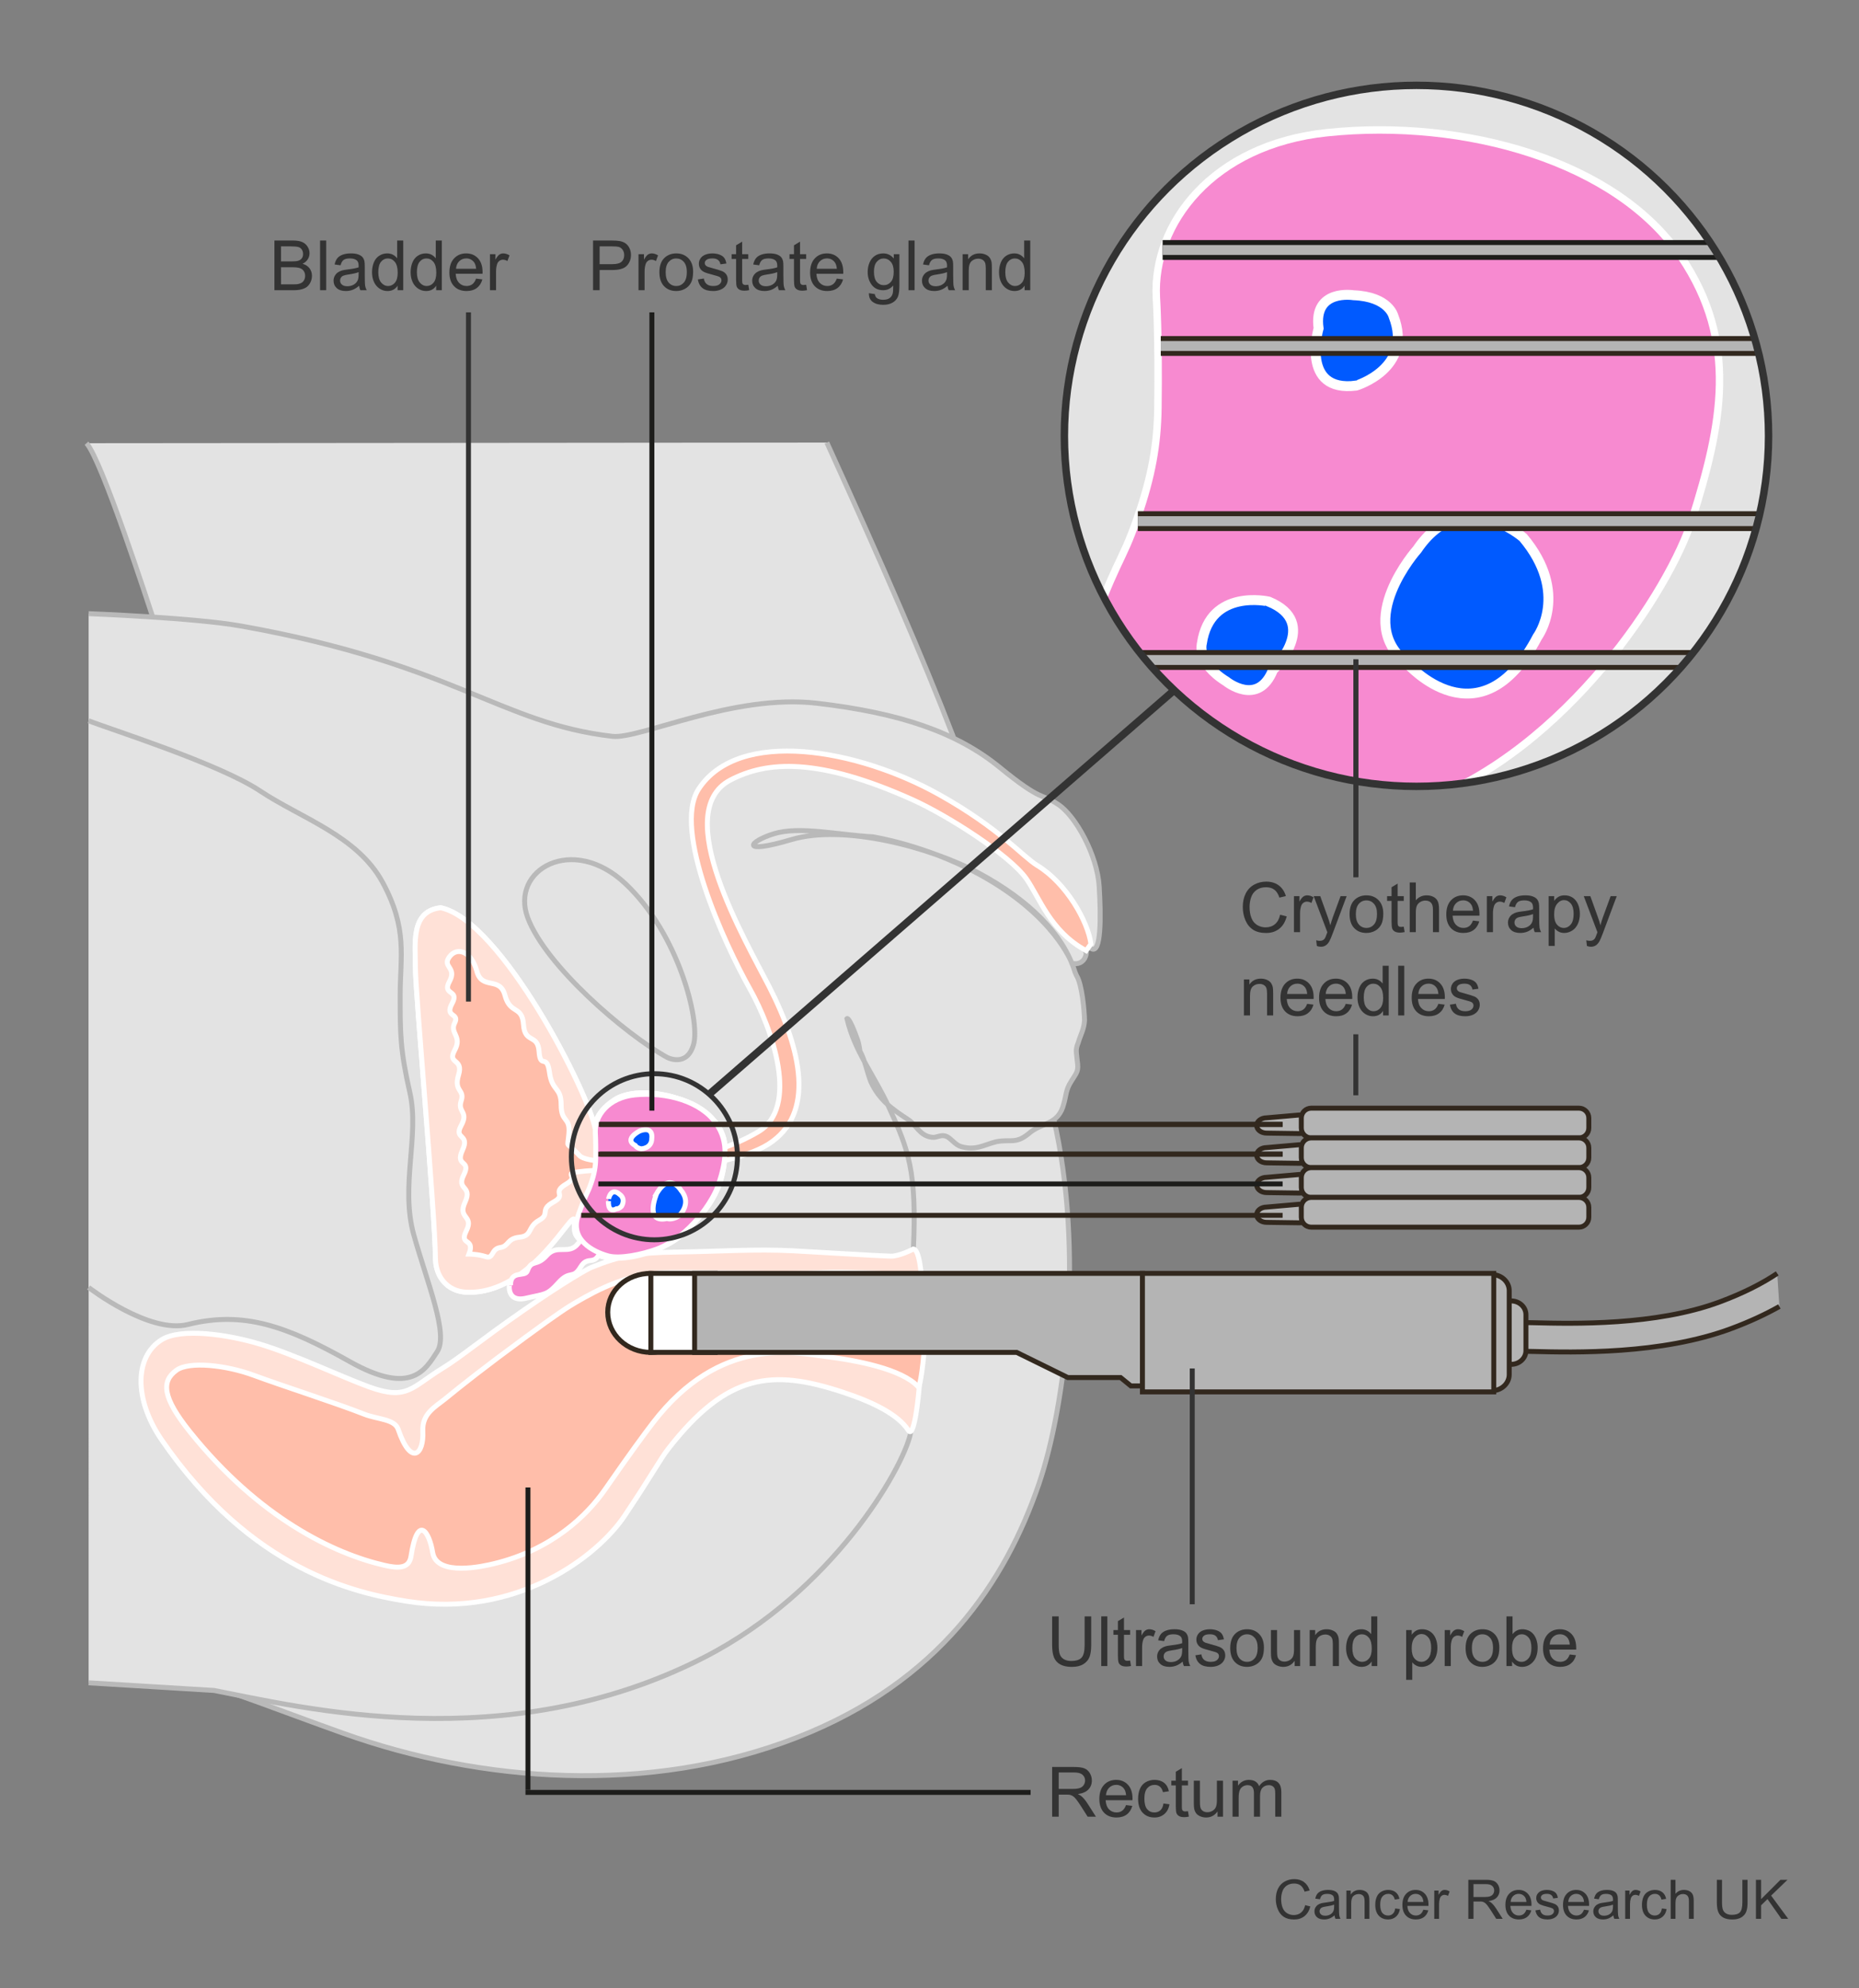 <?xml version="1.0" encoding="utf-8"?>
<!-- Generator: Adobe Illustrator 27.8.1, SVG Export Plug-In . SVG Version: 6.00 Build 0)  -->
<svg version="1.0" id="Layer_1" xmlns="http://www.w3.org/2000/svg" xmlns:xlink="http://www.w3.org/1999/xlink" x="0px" y="0px"
	 width="375px" height="401px" viewBox="0 0 375 401" enable-background="new 0 0 375 401" xml:space="preserve">
<rect x="0" y="0" width="375" height="401" fill="#808080" stroke="none"/>
<path fill="#E3E3E3" stroke="#B9B9B9" d="M166.797,89.26c11.58,25.476,19.298,43.23,25.472,59.248l20.268,77.006
	c6.176,26.824,2.477,57.858-2.986,73.819c-6.699,19.582-20.016,39.848-48.707,51.061c-29.971,11.719-64.018,9.035-91.513-0.785
	s-30.342-12.525-50.373-11.348l12.667-211.353c-1.964-5.893-11.032-33.983-14.174-37.52"/>
<path fill="#E3E3E3" stroke="#B9B9B9" d="M17.878,123.766c0,0,21.275,0.806,30.747,2.494c43,7.666,52.334,19.666,74.908,22.248
	c5.519,0.632,24.353-8.639,41.242-6.674c16.887,1.963,28.279,5.891,36.92,12.959c8.641,7.07,8.248,5.107,11.783,7.463
	c3.535,2.357,7.855,10.215,8.249,16.498c0.391,6.285,0.391,13.746-1.572,12.566c-1.965-1.176-1.237,0.475-1.237,0.475
	s0.452-0.08,0.059,1.098c-0.393,1.18-1.594,1.748-2.773,1.355c0,0-3.474-9.648-18.72-17.947c-10.841-5.9-21.423-7.527-21.423-7.527
	c-7.067-0.393-14.822-2.197-19.926-0.625c-5.108,1.572-7.071,4.322,3.534,1.178c10.605-3.141,28.165,1.57,37.815,6.781
	c9.729,5.254,16.947,12.035,19.354,19.92l0.312,0.725c1.113,1.723,1.594,7.076,1.621,9.092c-0.106,1.775-0.848,2.969-1.27,4.453
	c-0.61,1.434-0.345,1.91-0.211,3.553c0.345,2.307-0.078,2.387-1.219,4.27c-1.086,1.697-0.98,2.732-1.456,4.402
	c-1.084,4.506-4.479,3.738-7.183,6.178c-2.596,2.068-3.498,1.01-6.467,1.566c-2.598,0.664-4.134,1.83-7.104,0.982
	c-1.113-0.316-1.963-1.562-2.839-2.012c-1.245-0.557-1.88,0.266-3.048,0.133c-2.518-0.316-3.102-2.49-4.799-3.576
	c-3.209-2.119-5.728-3.842-7.479-7.553c-0.823-2.041-1.169-4.348-2.229-6.254c0,0-0.169-1.385-0.495-2.297
	c-1.738-4.867-2.123-4.248-2.123-4.248c1.571,6.678,5.415,11.262,8.441,17.818c4,8.666,5.667,13,4.962,28.646l-0.621,37.386
	c-1.626,7.043-15.68,31.705-41.639,44.998c-39.971,20.469-81.563,9.969-98.813,6.648l-25.303-1.541"/>
<path fill="#E3E3E3" stroke="#B9B9B9" d="M17.878,145.369c3.927,1.57,26.316,8.639,34.563,14.139
	c8.249,5.498,19.639,9.033,24.745,18.459c5.106,9.428,3.535,14.926,3.535,22.783c0,7.854,0,10.996,1.963,19.637
	c1.964,8.639-1.963,18.854,0.787,28.672c2.749,9.82,7.07,20.031,4.713,23.567c-2.356,3.535-5.107,9.033-17.675,1.965
	c-12.569-7.071-21.315-10.284-32.6-7.464c-7.856,1.963-20.031-7.463-20.031-7.463"/>
<g>
	<path fill="none" stroke="#B9B9B9" d="M134.534,213.24c-8.481-4.709-24.474-18.496-28.08-28.152
		c-3.607-9.658,9.02-16.945,19.726-6.84c10.709,10.105,15.08,27.594,13.735,32.375C138.57,215.406,134.534,213.24,134.534,213.24z"
		/>
	<g>
		<path fill="#FFE1D7" d="M88.905,183.08c12.306,2.619,29.913,37.58,31.142,44.547c0,0-0.504-2.936,3.928-5.832
			c5.752-3.762,22.013,0.352,22.257,9.498c0.243,9.082-4.352,13.398-7.837,16.986c-4.452,4.582-15.953,7.775-19.919,3.438
			c-2.649-2.898-2.618-2.357-2.618-5.5s-8.377,14.926-21.733,14.404c-3.959-0.158-6.243-3.189-6.284-6.811
			c-0.115-9.852-4.042-53.58-4.042-58.555C83.798,190.281,82.791,183.76,88.905,183.08z"/>
		<path fill="none" stroke="#FFFFFF" d="M88.905,183.08c12.306,2.619,29.913,37.58,31.142,44.547c0,0-0.504-2.936,3.928-5.832
			c5.752-3.762,22.013,0.352,22.257,9.498c0.243,9.082-4.352,13.398-7.837,16.986c-4.452,4.582-15.953,7.775-19.919,3.438
			c-2.649-2.898-2.618-2.357-2.618-5.5s-8.377,14.926-21.733,14.404c-3.959-0.158-6.243-3.189-6.284-6.811
			c-0.115-9.852-4.042-53.58-4.042-58.555C83.798,190.281,82.791,183.76,88.905,183.08z"/>
	</g>
	<path fill="#FFE1D7" stroke="#FFFFFF" d="M184.253,251.906c0,0-2.826,1.494-4.568,1.445c-2.958-0.08-14.705-0.826-19.673-1.084
		c-7.735-0.4-14.57,0.129-23.648,0.258c-7.761,0.111-11.228,0.725-17.09,3.1c-0.818,0.332-5.482,2.967-13.649,8.635
		c-8.77,6.085-12.681,9.452-16.422,11.737c-6.136,3.752-7.012,6.504-14.658,3.752c-5.441-1.957-14.92-6.488-22.086-8.656
		c-6.464-1.954-15.897-3.329-19.846-0.891c-5.488,3.391-5.627,12.027,0.012,20.225c18.1,26.305,39.03,30.877,49.395,32.52
		c22.35,3.539,38.561-9.166,43.942-17.184c5.434-8.098,7.21-11.461,8.789-13.488c11.948-15.371,21.049-16.178,35.248-11.498
		c6.111,2.014,11.178,4.494,13.265,7.748C185.584,292.147,187.831,252.32,184.253,251.906z"/>
	<path fill="#FFBEAA" stroke="#FFFFFF" d="M185.644,257.074c-3.774,0-14.204-0.658-19.67-0.398c-8.348,0.398-22.318-0.113-31.4,0
		c-7.758,0.098-13.911,3.381-18.282,5.914c-1.627,0.941-3.578,2.17-10.419,7.195c-8.179,6.003-12.708,9.595-16.112,12.374
		c-1.887,1.543-4.669,2.934-4.471,6.51c0.261,4.672-2.385,7.154-4.968-0.396c-0.719-2.1-4.173-1.988-6.884-3.064
		c-5.301-2.107-16.53-5.713-22.18-7.807c-5.65-2.096-13.099-2.893-15.649-1.053c-3.072,2.219-2.913,5.441,2.782,12.521
		c13.911,17.289,28.937,24.471,39.149,26.828c2.583,0.596,4.968,0.793,5.366-1.789c1.341-8.719,3.705-4.953,4.371-0.797
		c0.795,4.969,10.408,2.736,12.342,2.268c11.814-2.854,18.834-9.797,22.435-14.984c5.023-7.238,7.846-11.078,9.639-13.414
		c13.563-17.687,28.767-14.16,34.727-13.412c6.358,0.793,15.501,2.531,18.781,6.109C186.016,280.569,188.23,257.074,185.644,257.074
		z"/>
	<g>
		<path fill="#FFFFFF" stroke="#32281E" d="M122.593,264.67c0-4.471,3.893-7.85,8.697-7.85c4.802,0,8.696,3.379,8.696,7.85
			c0,4.467-3.894,8.087-8.696,8.087C126.486,272.757,122.593,269.137,122.593,264.67z"/>
		<rect x="131.29" y="256.82" fill="#FFFFFF" stroke="#32281E" width="12.979" height="15.936"/>
		<polygon fill="#B4B4B4" stroke="#32281E" points="229.158,256.82 201.64,256.82 140.116,256.82 140.116,272.757 185.059,272.757 
			197.631,272.757 205.08,272.757 215.398,277.827 226.042,277.827 228.117,279.519 230.454,279.519 230.454,256.82 		"/>
		<path fill="#B4B4B4" stroke="#32281E" d="M358.503,256.828c-2.954,1.979-6.713,3.934-11.606,5.754
			c-12.928,4.809-29.573,4.395-37.574,4.193l-3.064-0.055v5.796l2.898,0.053c8.417,0.211,25.929,0.646,40.053-4.606
			c3.797-1.414,7.004-2.92,9.731-4.463"/>
		<path fill="#B4B4B4" stroke="#32281E" d="M307.815,272.396c0,1.533-1.333,2.775-2.984,2.775l0,0c-1.648,0-2.983-1.242-2.983-2.775
			v-7.243c0-1.535,1.335-2.777,2.983-2.777l0,0c1.651,0,2.984,1.242,2.984,2.777V272.396z"/>
		<path fill="#B4B4B4" stroke="#32281E" d="M304.443,277.224c0,1.801-1.57,3.26-3.506,3.26l0,0c-1.935,0-3.505-1.459-3.505-3.26
			v-16.901c0-1.801,1.569-3.26,3.505-3.26l0,0c1.935,0,3.506,1.459,3.506,3.26V277.224z"/>
		<rect x="230.454" y="256.82" fill="#B4B4B4" stroke="#32281E" width="70.872" height="23.905"/>
	</g>
	<g>
		<path fill="#FFBEAA" d="M119.224,238.684c0.651-1.881,0.918-3.357,0.941-5.064c0.045-3.432-0.073-5.139-0.073-5.139
			c-0.175-3.412,2.605-7.094,7.935-7.65c6.414-0.668,13.453,1.344,16.443,5.77c2.689,3.979,1.884,7.807,0.518,12.156
			c-1.047,3.33-5.849,10.709-12.52,13.172c-2.915,1.076-7.453,2.012-9.771,1.375c-2.985-0.818-7.804-3.209-6.055-8.201
			C118.284,240.42,118.415,241.021,119.224,238.684z"/>
		<path fill="none" stroke="#FFFFFF" d="M119.224,238.684c0.651-1.881,0.918-3.357,0.941-5.064c0.045-3.432-0.073-5.139-0.073-5.139
			c-0.175-3.412,2.605-7.094,7.935-7.65c6.414-0.668,13.453,1.344,16.443,5.77c2.689,3.979,1.884,7.807,0.518,12.156
			c-1.047,3.33-5.849,10.709-12.52,13.172c-2.915,1.076-7.453,2.012-9.771,1.375c-2.985-0.818-7.804-3.209-6.055-8.201
			C118.284,240.42,118.415,241.021,119.224,238.684z"/>
	</g>
</g>
<path fill="#FFE1D7" stroke="#FFFFFF" d="M88.905,183.08c12.306,2.619,29.913,37.58,31.142,44.547c0,0-0.504-2.936,3.928-5.832
	c5.752-3.762,22.013,0.352,22.257,9.498c0.243,9.082-4.352,13.398-7.837,16.986c-4.452,4.582-15.953,7.775-19.919,3.438
	c-2.649-2.898-2.618-2.357-2.618-5.5s-8.377,14.926-21.733,14.404c-3.959-0.158-6.243-3.189-6.284-6.811
	c-0.115-9.852-4.042-53.58-4.042-58.555C83.798,190.281,82.791,183.76,88.905,183.08z"/>
<path fill="#F78AD0" stroke="#FFFFFF" stroke-miterlimit="10" d="M135.623,236.109c-0.945,0.148-1.952,1.35-2.273,1.707
	c-1.534,1.703-10.733,10.135-12.044,14.064c-1.309,3.926-2.616,1.047-4.189,3.666c-1.569,2.617-2.094,0.523-4.45,3.141
	c-2.357,2.619-2.665,2.227-6.547,3.143c-4.714,1.111-3.142-4.471-3.142-2.619c0-3.141,2.945-1.57,3.404-2.879
	c0.851-2.434,1.833-0.785,3.928-3.143c2.095-2.357,4.452,0,6.284-2.357c1.833-2.355,2.88,0.785,4.19-1.57
	c1.308-2.357,10.212-12.309,10.212-12.309L135.623,236.109z"/>
<g enable-background="new    ">
	<path fill="#333333" d="M212.238,366.396v-10.021h4.443c0.893,0,1.572,0.09,2.037,0.27c0.465,0.181,0.836,0.498,1.114,0.954
		s0.417,0.959,0.417,1.511c0,0.711-0.23,1.311-0.69,1.798s-1.171,0.798-2.133,0.93c0.351,0.169,0.618,0.335,0.8,0.499
		c0.387,0.355,0.754,0.8,1.101,1.333l1.743,2.728h-1.668l-1.326-2.085c-0.387-0.602-0.707-1.062-0.957-1.381
		s-0.475-0.542-0.674-0.67c-0.197-0.128-0.399-0.217-0.604-0.267c-0.15-0.032-0.396-0.048-0.738-0.048h-1.538v4.45H212.238z
		 M213.564,360.797h2.851c0.606,0,1.08-0.062,1.422-0.188c0.342-0.125,0.602-0.325,0.779-0.602c0.178-0.275,0.267-0.575,0.267-0.898
		c0-0.474-0.172-0.863-0.516-1.169c-0.345-0.306-0.889-0.458-1.631-0.458h-3.172V360.797z"/>
	<path fill="#333333" d="M227.141,364.058l1.271,0.157c-0.201,0.743-0.572,1.319-1.114,1.729s-1.235,0.615-2.078,0.615
		c-1.062,0-1.903-0.327-2.526-0.98c-0.621-0.654-0.933-1.571-0.933-2.752c0-1.222,0.314-2.169,0.943-2.844s1.444-1.012,2.447-1.012
		c0.971,0,1.764,0.33,2.379,0.991s0.923,1.591,0.923,2.789c0,0.073-0.002,0.183-0.007,0.328h-5.414
		c0.046,0.798,0.271,1.408,0.677,1.832s0.912,0.636,1.518,0.636c0.451,0,0.836-0.118,1.155-0.355S226.953,364.577,227.141,364.058z
		 M223.101,362.069h4.054c-0.055-0.61-0.209-1.068-0.465-1.374c-0.393-0.474-0.9-0.711-1.524-0.711c-0.565,0-1.04,0.189-1.425,0.567
		C223.354,360.929,223.142,361.435,223.101,362.069z"/>
	<path fill="#333333" d="M234.694,363.737l1.21,0.157c-0.133,0.834-0.471,1.486-1.016,1.959c-0.544,0.471-1.213,0.707-2.006,0.707
		c-0.994,0-1.792-0.324-2.396-0.975c-0.604-0.648-0.905-1.58-0.905-2.792c0-0.784,0.13-1.47,0.39-2.058s0.655-1.029,1.186-1.322
		c0.531-0.295,1.109-0.441,1.733-0.441c0.788,0,1.433,0.199,1.935,0.598c0.502,0.399,0.822,0.966,0.964,1.699l-1.196,0.185
		c-0.113-0.487-0.315-0.854-0.605-1.101c-0.289-0.246-0.639-0.369-1.049-0.369c-0.619,0-1.123,0.223-1.511,0.666
		c-0.388,0.445-0.581,1.147-0.581,2.109c0,0.976,0.188,1.684,0.561,2.126s0.861,0.663,1.463,0.663c0.482,0,0.887-0.148,1.21-0.444
		S234.607,364.352,234.694,363.737z"/>
	<path fill="#333333" d="M239.644,365.295l0.178,1.087c-0.347,0.073-0.656,0.109-0.93,0.109c-0.446,0-0.793-0.07-1.039-0.212
		s-0.419-0.327-0.52-0.558c-0.101-0.229-0.15-0.714-0.15-1.452v-4.177h-0.902v-0.957h0.902v-1.798l1.224-0.738v2.536h1.237v0.957
		h-1.237v4.245c0,0.351,0.021,0.576,0.064,0.677c0.044,0.101,0.114,0.18,0.213,0.239c0.098,0.06,0.238,0.089,0.42,0.089
		C239.24,365.343,239.42,365.327,239.644,365.295z"/>
	<path fill="#333333" d="M245.604,366.396v-1.066c-0.565,0.82-1.333,1.23-2.304,1.23c-0.428,0-0.828-0.082-1.199-0.246
		c-0.372-0.164-0.647-0.37-0.828-0.619c-0.18-0.248-0.307-0.552-0.379-0.912c-0.051-0.241-0.075-0.624-0.075-1.148v-4.498h1.23
		v4.026c0,0.643,0.024,1.075,0.075,1.299c0.078,0.323,0.242,0.577,0.492,0.763c0.25,0.184,0.561,0.276,0.93,0.276
		s0.715-0.095,1.039-0.284c0.324-0.188,0.553-0.446,0.688-0.771c0.134-0.326,0.201-0.799,0.201-1.419v-3.89h1.23v7.26H245.604z"/>
	<path fill="#333333" d="M248.633,366.396v-7.26h1.101v1.019c0.228-0.355,0.53-0.642,0.909-0.858
		c0.379-0.216,0.809-0.324,1.292-0.324c0.538,0,0.979,0.111,1.323,0.335c0.344,0.224,0.586,0.535,0.728,0.937
		c0.574-0.848,1.321-1.271,2.242-1.271c0.72,0,1.274,0.199,1.661,0.598c0.387,0.399,0.581,1.014,0.581,1.843v4.983h-1.224v-4.573
		c0-0.492-0.04-0.847-0.119-1.063c-0.08-0.216-0.225-0.391-0.435-0.522s-0.456-0.198-0.738-0.198c-0.511,0-0.935,0.17-1.271,0.51
		c-0.337,0.339-0.506,0.883-0.506,1.63v4.218h-1.23v-4.717c0-0.547-0.101-0.957-0.301-1.23s-0.528-0.41-0.984-0.41
		c-0.347,0-0.667,0.091-0.96,0.273c-0.295,0.183-0.508,0.449-0.64,0.8s-0.198,0.856-0.198,1.518v3.767H248.633z"/>
</g>
<g enable-background="new    ">
	<path fill="#333333" d="M218.794,325.997h1.326v5.79c0,1.007-0.114,1.807-0.342,2.399s-0.64,1.074-1.233,1.445
		c-0.596,0.372-1.375,0.558-2.342,0.558c-0.939,0-1.707-0.162-2.304-0.485s-1.022-0.792-1.278-1.404
		c-0.256-0.613-0.383-1.451-0.383-2.513v-5.79h1.326v5.783c0,0.87,0.081,1.512,0.242,1.924c0.162,0.413,0.44,0.73,0.834,0.954
		c0.395,0.224,0.877,0.335,1.446,0.335c0.976,0,1.671-0.221,2.085-0.663s0.622-1.292,0.622-2.55V325.997z"/>
	<path fill="#333333" d="M222.144,336.019v-10.021h1.23v10.021H222.144z"/>
	<path fill="#333333" d="M227.968,334.918l0.178,1.087c-0.347,0.073-0.656,0.109-0.93,0.109c-0.446,0-0.793-0.07-1.039-0.212
		s-0.419-0.327-0.52-0.558c-0.101-0.229-0.15-0.714-0.15-1.452v-4.177h-0.902v-0.957h0.902v-1.798l1.224-0.738v2.536h1.237v0.957
		h-1.237v4.245c0,0.351,0.021,0.576,0.064,0.677c0.044,0.101,0.114,0.18,0.213,0.239c0.098,0.06,0.238,0.089,0.42,0.089
		C227.564,334.966,227.744,334.95,227.968,334.918z"/>
	<path fill="#333333" d="M229.157,336.019v-7.26h1.107v1.101c0.282-0.515,0.544-0.854,0.782-1.019
		c0.24-0.164,0.503-0.246,0.79-0.246c0.415,0,0.837,0.132,1.265,0.396l-0.424,1.142c-0.301-0.178-0.602-0.267-0.902-0.267
		c-0.27,0-0.51,0.081-0.725,0.242c-0.215,0.162-0.367,0.387-0.458,0.674c-0.137,0.438-0.205,0.916-0.205,1.436v3.801H229.157z"/>
	<path fill="#333333" d="M238.57,335.123c-0.455,0.388-0.895,0.661-1.316,0.82c-0.421,0.159-0.873,0.239-1.356,0.239
		c-0.798,0-1.411-0.195-1.839-0.584c-0.428-0.391-0.643-0.888-0.643-1.494c0-0.355,0.081-0.68,0.242-0.975
		c0.162-0.293,0.374-0.529,0.637-0.707c0.262-0.178,0.557-0.312,0.885-0.403c0.242-0.063,0.605-0.125,1.094-0.185
		c0.994-0.118,1.725-0.26,2.194-0.424c0.005-0.169,0.007-0.275,0.007-0.321c0-0.501-0.116-0.854-0.349-1.06
		c-0.314-0.278-0.782-0.417-1.401-0.417c-0.578,0-1.006,0.102-1.281,0.304c-0.276,0.203-0.48,0.562-0.612,1.077l-1.203-0.164
		c0.109-0.515,0.29-0.931,0.54-1.247c0.25-0.317,0.613-0.561,1.087-0.732c0.474-0.17,1.022-0.256,1.647-0.256
		c0.619,0,1.123,0.073,1.511,0.219s0.673,0.329,0.854,0.551c0.182,0.221,0.311,0.5,0.383,0.837c0.041,0.21,0.062,0.588,0.062,1.135
		v1.641c0,1.144,0.026,1.867,0.079,2.171c0.052,0.303,0.156,0.593,0.311,0.871h-1.285
		C238.689,335.764,238.607,335.465,238.57,335.123z M238.468,332.375c-0.446,0.183-1.116,0.337-2.01,0.465
		c-0.506,0.073-0.864,0.155-1.073,0.246s-0.371,0.225-0.485,0.399c-0.114,0.176-0.171,0.371-0.171,0.585
		c0,0.328,0.124,0.602,0.373,0.82c0.248,0.219,0.611,0.328,1.09,0.328c0.475,0,0.896-0.104,1.265-0.312
		c0.369-0.207,0.64-0.49,0.813-0.851c0.133-0.278,0.198-0.688,0.198-1.23V332.375z"/>
	<path fill="#333333" d="M241.127,333.852l1.217-0.191c0.068,0.487,0.259,0.861,0.57,1.121c0.312,0.26,0.749,0.39,1.31,0.39
		c0.565,0,0.984-0.115,1.258-0.346c0.273-0.229,0.41-0.5,0.41-0.81c0-0.278-0.12-0.497-0.362-0.656
		c-0.168-0.109-0.588-0.248-1.258-0.417c-0.902-0.228-1.527-0.425-1.877-0.592c-0.348-0.166-0.612-0.396-0.793-0.689
		c-0.18-0.295-0.27-0.619-0.27-0.975c0-0.323,0.074-0.623,0.223-0.898c0.147-0.276,0.35-0.505,0.604-0.688
		c0.191-0.142,0.452-0.261,0.782-0.359c0.331-0.098,0.686-0.146,1.063-0.146c0.569,0,1.069,0.082,1.501,0.246
		c0.43,0.164,0.748,0.387,0.953,0.666c0.205,0.281,0.346,0.655,0.424,1.125l-1.203,0.164c-0.055-0.374-0.213-0.665-0.475-0.875
		c-0.263-0.21-0.633-0.314-1.111-0.314c-0.564,0-0.969,0.094-1.21,0.28s-0.362,0.405-0.362,0.656c0,0.159,0.051,0.303,0.15,0.431
		c0.1,0.132,0.258,0.241,0.472,0.328c0.123,0.046,0.485,0.15,1.087,0.314c0.871,0.232,1.478,0.423,1.822,0.57
		c0.344,0.148,0.613,0.364,0.81,0.646s0.294,0.634,0.294,1.053c0,0.41-0.119,0.797-0.359,1.158
		c-0.238,0.363-0.584,0.643-1.035,0.842c-0.451,0.197-0.961,0.297-1.531,0.297c-0.943,0-1.662-0.196-2.156-0.588
		C241.579,335.203,241.264,334.622,241.127,333.852z"/>
	<path fill="#333333" d="M248.161,332.389c0-1.345,0.374-2.34,1.121-2.987c0.624-0.538,1.386-0.807,2.283-0.807
		c0.998,0,1.813,0.327,2.447,0.98c0.634,0.654,0.95,1.558,0.95,2.711c0,0.935-0.141,1.669-0.42,2.205
		c-0.281,0.535-0.688,0.951-1.225,1.247c-0.535,0.296-1.119,0.444-1.753,0.444c-1.017,0-1.838-0.326-2.464-0.978
		C248.475,334.554,248.161,333.614,248.161,332.389z M249.426,332.389c0,0.93,0.203,1.626,0.608,2.089
		c0.405,0.462,0.916,0.693,1.531,0.693c0.61,0,1.118-0.232,1.524-0.697s0.608-1.174,0.608-2.126c0-0.897-0.204-1.578-0.612-2.04
		c-0.407-0.463-0.914-0.694-1.521-0.694c-0.615,0-1.126,0.23-1.531,0.69S249.426,331.459,249.426,332.389z"/>
	<path fill="#333333" d="M261.163,336.019v-1.066c-0.565,0.82-1.333,1.23-2.304,1.23c-0.428,0-0.828-0.082-1.199-0.246
		c-0.372-0.164-0.647-0.37-0.828-0.619c-0.18-0.248-0.307-0.552-0.379-0.912c-0.051-0.241-0.075-0.624-0.075-1.148v-4.498h1.23
		v4.026c0,0.643,0.024,1.075,0.075,1.299c0.078,0.323,0.242,0.577,0.492,0.763c0.25,0.184,0.561,0.276,0.93,0.276
		s0.715-0.095,1.039-0.284c0.324-0.188,0.553-0.446,0.688-0.771c0.134-0.326,0.201-0.799,0.201-1.419v-3.89h1.23v7.26H261.163z"/>
	<path fill="#333333" d="M264.191,336.019v-7.26h1.107v1.032c0.533-0.798,1.303-1.196,2.311-1.196c0.438,0,0.84,0.078,1.207,0.236
		c0.366,0.156,0.641,0.363,0.823,0.618s0.31,0.559,0.383,0.909c0.046,0.228,0.068,0.627,0.068,1.196v4.464h-1.23v-4.416
		c0-0.501-0.048-0.876-0.144-1.125c-0.096-0.248-0.266-0.446-0.51-0.594c-0.243-0.148-0.529-0.223-0.857-0.223
		c-0.523,0-0.977,0.166-1.357,0.499c-0.38,0.333-0.57,0.964-0.57,1.894v3.965H264.191z"/>
	<path fill="#333333" d="M276.688,336.019v-0.916c-0.461,0.72-1.137,1.08-2.03,1.08c-0.579,0-1.11-0.159-1.597-0.479
		c-0.484-0.319-0.861-0.765-1.127-1.336c-0.268-0.572-0.4-1.229-0.4-1.973c0-0.725,0.121-1.382,0.362-1.973
		c0.241-0.59,0.604-1.042,1.087-1.356s1.023-0.472,1.62-0.472c0.438,0,0.827,0.092,1.169,0.277c0.342,0.184,0.619,0.425,0.834,0.721
		v-3.596h1.224v10.021H276.688z M272.798,332.396c0,0.93,0.196,1.625,0.588,2.085s0.854,0.69,1.388,0.69
		c0.537,0,0.994-0.22,1.371-0.66c0.375-0.439,0.563-1.11,0.563-2.013c0-0.993-0.191-1.723-0.574-2.188s-0.854-0.697-1.415-0.697
		c-0.547,0-1.004,0.224-1.371,0.67C272.981,330.73,272.798,331.434,272.798,332.396z"/>
	<path fill="#333333" d="M283.653,338.801v-10.042h1.121v0.943c0.265-0.369,0.563-0.646,0.896-0.83
		c0.332-0.186,0.736-0.277,1.21-0.277c0.62,0,1.167,0.159,1.641,0.479s0.831,0.77,1.073,1.35c0.242,0.582,0.362,1.219,0.362,1.911
		c0,0.743-0.134,1.411-0.399,2.007c-0.268,0.594-0.654,1.05-1.162,1.367c-0.509,0.316-1.043,0.475-1.604,0.475
		c-0.41,0-0.778-0.087-1.104-0.26c-0.326-0.173-0.594-0.392-0.804-0.656v3.534H283.653z M284.768,332.43
		c0,0.935,0.189,1.625,0.567,2.071s0.837,0.67,1.374,0.67c0.547,0,1.016-0.231,1.404-0.693c0.391-0.463,0.585-1.18,0.585-2.15
		c0-0.925-0.19-1.618-0.571-2.078c-0.38-0.46-0.834-0.69-1.363-0.69c-0.523,0-0.988,0.245-1.391,0.735
		C284.969,330.783,284.768,331.495,284.768,332.43z"/>
	<path fill="#333333" d="M291.426,336.019v-7.26h1.107v1.101c0.283-0.515,0.543-0.854,0.783-1.019
		c0.238-0.164,0.502-0.246,0.789-0.246c0.414,0,0.836,0.132,1.265,0.396l-0.424,1.142c-0.301-0.178-0.602-0.267-0.902-0.267
		c-0.269,0-0.511,0.081-0.725,0.242c-0.214,0.162-0.366,0.387-0.458,0.674c-0.137,0.438-0.205,0.916-0.205,1.436v3.801H291.426z"/>
	<path fill="#333333" d="M295.644,332.389c0-1.345,0.374-2.34,1.121-2.987c0.624-0.538,1.386-0.807,2.283-0.807
		c0.998,0,1.813,0.327,2.447,0.98c0.634,0.654,0.95,1.558,0.95,2.711c0,0.935-0.141,1.669-0.42,2.205
		c-0.281,0.535-0.688,0.951-1.225,1.247c-0.535,0.296-1.119,0.444-1.753,0.444c-1.017,0-1.838-0.326-2.464-0.978
		C295.957,334.554,295.644,333.614,295.644,332.389z M296.908,332.389c0,0.93,0.203,1.626,0.608,2.089
		c0.405,0.462,0.916,0.693,1.531,0.693c0.61,0,1.118-0.232,1.524-0.697s0.608-1.174,0.608-2.126c0-0.897-0.204-1.578-0.612-2.04
		c-0.407-0.463-0.914-0.694-1.521-0.694c-0.615,0-1.126,0.23-1.531,0.69S296.908,331.459,296.908,332.389z"/>
	<path fill="#333333" d="M305.022,336.019h-1.142v-10.021h1.23v3.575c0.52-0.651,1.183-0.978,1.989-0.978
		c0.446,0,0.869,0.09,1.269,0.27c0.398,0.181,0.727,0.434,0.984,0.76c0.257,0.325,0.459,0.719,0.604,1.179s0.219,0.952,0.219,1.477
		c0,1.244-0.308,2.206-0.923,2.885s-1.354,1.019-2.215,1.019c-0.857,0-1.529-0.357-2.017-1.073V336.019z M305.009,332.334
		c0,0.87,0.118,1.499,0.355,1.887c0.388,0.634,0.911,0.95,1.572,0.95c0.538,0,1.003-0.233,1.395-0.701
		c0.392-0.467,0.588-1.163,0.588-2.088c0-0.948-0.188-1.647-0.563-2.099c-0.377-0.451-0.831-0.677-1.364-0.677
		c-0.538,0-1.003,0.233-1.395,0.701C305.205,330.775,305.009,331.45,305.009,332.334z"/>
	<path fill="#333333" d="M316.644,333.681l1.271,0.157c-0.2,0.743-0.571,1.319-1.114,1.729s-1.234,0.615-2.078,0.615
		c-1.062,0-1.904-0.327-2.525-0.98c-0.623-0.654-0.934-1.571-0.934-2.752c0-1.222,0.314-2.169,0.943-2.844s1.445-1.012,2.447-1.012
		c0.971,0,1.764,0.33,2.379,0.991s0.923,1.591,0.923,2.789c0,0.073-0.003,0.183-0.007,0.328h-5.414
		c0.045,0.798,0.271,1.408,0.677,1.832s0.911,0.636,1.518,0.636c0.451,0,0.837-0.118,1.155-0.355S316.457,334.2,316.644,333.681z
		 M312.604,331.692h4.054c-0.055-0.61-0.21-1.068-0.465-1.374c-0.392-0.474-0.899-0.711-1.524-0.711
		c-0.564,0-1.04,0.189-1.426,0.567C312.857,330.552,312.645,331.058,312.604,331.692z"/>
</g>
<g enable-background="new    ">
	<path fill="#333333" d="M263.278,384.239l1.042,0.263c-0.219,0.856-0.611,1.509-1.179,1.958c-0.568,0.449-1.262,0.675-2.082,0.675
		c-0.849,0-1.538-0.173-2.07-0.519c-0.531-0.346-0.937-0.847-1.214-1.501c-0.277-0.656-0.416-1.359-0.416-2.111
		c0-0.82,0.156-1.535,0.47-2.146s0.759-1.074,1.338-1.392c0.578-0.316,1.214-0.475,1.909-0.475c0.787,0,1.45,0.2,1.987,0.602
		c0.537,0.4,0.911,0.965,1.122,1.691l-1.025,0.242c-0.183-0.573-0.448-0.99-0.795-1.252c-0.348-0.262-0.784-0.393-1.311-0.393
		c-0.605,0-1.111,0.146-1.518,0.436s-0.692,0.68-0.856,1.168c-0.165,0.489-0.247,0.993-0.247,1.512c0,0.67,0.098,1.255,0.293,1.754
		c0.194,0.5,0.498,0.873,0.91,1.12c0.411,0.247,0.857,0.37,1.337,0.37c0.584,0,1.078-0.168,1.482-0.504
		C262.861,385.402,263.135,384.902,263.278,384.239z"/>
	<path fill="#333333" d="M269.202,386.297c-0.357,0.304-0.702,0.519-1.034,0.645c-0.331,0.125-0.687,0.188-1.065,0.188
		c-0.627,0-1.108-0.153-1.445-0.459c-0.336-0.307-0.505-0.697-0.505-1.174c0-0.279,0.063-0.534,0.19-0.766
		c0.128-0.23,0.294-0.416,0.5-0.556s0.438-0.245,0.695-0.317c0.19-0.05,0.477-0.098,0.859-0.145
		c0.781-0.093,1.355-0.204,1.725-0.333c0.003-0.133,0.005-0.217,0.005-0.253c0-0.394-0.091-0.671-0.273-0.832
		c-0.247-0.219-0.614-0.328-1.102-0.328c-0.454,0-0.79,0.08-1.007,0.239s-0.377,0.441-0.48,0.847l-0.945-0.129
		c0.086-0.405,0.228-0.731,0.424-0.98c0.197-0.249,0.481-0.44,0.854-0.575c0.372-0.134,0.804-0.201,1.294-0.201
		c0.487,0,0.883,0.058,1.188,0.172c0.304,0.114,0.528,0.259,0.671,0.433c0.144,0.174,0.244,0.393,0.301,0.658
		c0.032,0.164,0.049,0.461,0.049,0.891v1.289c0,0.899,0.021,1.468,0.062,1.706s0.123,0.466,0.244,0.685h-1.01
		C269.296,386.8,269.231,386.565,269.202,386.297z M269.122,384.137c-0.352,0.144-0.878,0.266-1.579,0.365
		c-0.397,0.058-0.679,0.122-0.844,0.193c-0.164,0.072-0.292,0.177-0.381,0.314c-0.09,0.138-0.135,0.291-0.135,0.459
		c0,0.258,0.098,0.473,0.293,0.645s0.48,0.258,0.856,0.258c0.373,0,0.704-0.081,0.994-0.244s0.503-0.386,0.639-0.668
		c0.104-0.219,0.156-0.541,0.156-0.967V384.137z"/>
	<path fill="#333333" d="M271.598,387v-5.704h0.87v0.812c0.419-0.627,1.024-0.94,1.815-0.94c0.344,0,0.66,0.062,0.948,0.186
		c0.288,0.123,0.504,0.285,0.647,0.485c0.143,0.201,0.243,0.439,0.301,0.715c0.035,0.179,0.054,0.492,0.054,0.939V387h-0.967v-3.47
		c0-0.394-0.038-0.688-0.113-0.884s-0.208-0.351-0.399-0.467c-0.192-0.116-0.417-0.175-0.675-0.175
		c-0.411,0-0.767,0.131-1.065,0.392c-0.3,0.262-0.449,0.758-0.449,1.488V387H271.598z"/>
	<path fill="#333333" d="M281.438,384.91l0.951,0.124c-0.104,0.655-0.37,1.168-0.798,1.539c-0.428,0.37-0.953,0.556-1.576,0.556
		c-0.781,0-1.408-0.255-1.883-0.766c-0.475-0.51-0.712-1.241-0.712-2.193c0-0.616,0.103-1.155,0.307-1.617s0.515-0.809,0.932-1.039
		c0.417-0.231,0.871-0.347,1.361-0.347c0.62,0,1.126,0.156,1.521,0.47c0.394,0.313,0.646,0.759,0.757,1.335l-0.939,0.146
		c-0.09-0.384-0.248-0.672-0.476-0.865s-0.502-0.29-0.824-0.29c-0.487,0-0.883,0.175-1.188,0.523
		c-0.304,0.35-0.456,0.901-0.456,1.657c0,0.767,0.146,1.323,0.44,1.67c0.293,0.348,0.677,0.521,1.149,0.521
		c0.379,0,0.696-0.116,0.95-0.35C281.209,385.752,281.37,385.395,281.438,384.91z"/>
	<path fill="#333333" d="M287.12,385.163l0.999,0.124c-0.157,0.583-0.449,1.036-0.875,1.358c-0.427,0.322-0.971,0.483-1.633,0.483
		c-0.835,0-1.496-0.257-1.985-0.771c-0.488-0.514-0.732-1.234-0.732-2.162c0-0.96,0.247-1.704,0.741-2.234s1.135-0.795,1.923-0.795
		c0.763,0,1.386,0.26,1.869,0.778c0.483,0.52,0.725,1.25,0.725,2.191c0,0.058-0.002,0.144-0.005,0.258h-4.254
		c0.035,0.627,0.213,1.107,0.531,1.439c0.319,0.334,0.717,0.5,1.192,0.5c0.354,0,0.657-0.093,0.908-0.279
		C286.774,385.868,286.974,385.571,287.12,385.163z M283.946,383.6h3.185c-0.043-0.479-0.164-0.839-0.365-1.079
		c-0.308-0.372-0.707-0.559-1.197-0.559c-0.444,0-0.817,0.148-1.12,0.446C284.146,382.705,283.979,383.103,283.946,383.6z"/>
	<path fill="#333333" d="M289.322,387v-5.704h0.87v0.864c0.223-0.404,0.428-0.671,0.615-0.8c0.188-0.129,0.395-0.193,0.62-0.193
		c0.326,0,0.657,0.104,0.994,0.312l-0.333,0.896c-0.236-0.139-0.473-0.209-0.709-0.209c-0.212,0-0.401,0.063-0.569,0.19
		c-0.169,0.127-0.288,0.304-0.36,0.529c-0.107,0.344-0.161,0.72-0.161,1.128V387H289.322z"/>
	<path fill="#333333" d="M296.192,387v-7.874h3.491c0.701,0,1.235,0.07,1.601,0.212s0.657,0.392,0.875,0.75
		c0.219,0.357,0.328,0.753,0.328,1.187c0,0.559-0.181,1.029-0.543,1.413c-0.361,0.383-0.92,0.626-1.676,0.73
		c0.276,0.132,0.485,0.263,0.629,0.392c0.304,0.279,0.593,0.628,0.864,1.048l1.37,2.143h-1.311l-1.042-1.639
		c-0.305-0.473-0.556-0.834-0.752-1.084c-0.197-0.251-0.374-0.427-0.529-0.527c-0.156-0.1-0.314-0.17-0.476-0.209
		c-0.118-0.025-0.312-0.037-0.58-0.037h-1.208V387H296.192z M297.234,382.602h2.239c0.477,0,0.849-0.05,1.117-0.148
		s0.473-0.256,0.612-0.473s0.21-0.452,0.21-0.706c0-0.372-0.136-0.679-0.406-0.919c-0.27-0.239-0.697-0.359-1.28-0.359h-2.492
		V382.602z"/>
	<path fill="#333333" d="M307.901,385.163l0.999,0.124c-0.158,0.583-0.449,1.036-0.876,1.358c-0.426,0.322-0.97,0.483-1.633,0.483
		c-0.834,0-1.495-0.257-1.984-0.771c-0.488-0.514-0.733-1.234-0.733-2.162c0-0.96,0.247-1.704,0.741-2.234s1.136-0.795,1.923-0.795
		c0.763,0,1.386,0.26,1.869,0.778c0.483,0.52,0.726,1.25,0.726,2.191c0,0.058-0.002,0.144-0.006,0.258h-4.254
		c0.036,0.627,0.213,1.107,0.532,1.439c0.318,0.334,0.716,0.5,1.192,0.5c0.354,0,0.657-0.093,0.907-0.279
		C307.556,385.868,307.754,385.571,307.901,385.163z M304.727,383.6h3.186c-0.043-0.479-0.165-0.839-0.365-1.079
		c-0.309-0.372-0.707-0.559-1.198-0.559c-0.443,0-0.817,0.148-1.119,0.446C304.927,382.705,304.759,383.103,304.727,383.6z"/>
	<path fill="#333333" d="M309.728,385.297l0.956-0.15c0.054,0.384,0.203,0.678,0.448,0.881c0.245,0.205,0.588,0.307,1.028,0.307
		c0.444,0,0.773-0.091,0.988-0.271s0.322-0.393,0.322-0.637c0-0.218-0.095-0.39-0.284-0.516c-0.133-0.086-0.462-0.194-0.988-0.327
		c-0.709-0.179-1.201-0.334-1.475-0.465c-0.274-0.131-0.481-0.312-0.623-0.542c-0.142-0.231-0.212-0.486-0.212-0.766
		c0-0.254,0.058-0.489,0.174-0.706c0.117-0.217,0.275-0.396,0.476-0.54c0.15-0.111,0.355-0.205,0.615-0.282s0.538-0.115,0.835-0.115
		c0.448,0,0.841,0.064,1.179,0.193c0.339,0.129,0.589,0.304,0.75,0.523c0.161,0.221,0.271,0.515,0.333,0.884l-0.945,0.129
		c-0.043-0.294-0.168-0.522-0.374-0.688c-0.205-0.165-0.496-0.247-0.872-0.247c-0.444,0-0.761,0.073-0.951,0.22
		c-0.189,0.147-0.284,0.319-0.284,0.516c0,0.126,0.039,0.238,0.118,0.339c0.078,0.104,0.202,0.189,0.37,0.258
		c0.097,0.036,0.382,0.118,0.854,0.247c0.684,0.183,1.161,0.332,1.431,0.448c0.271,0.116,0.483,0.286,0.637,0.508
		c0.154,0.222,0.231,0.498,0.231,0.827c0,0.322-0.095,0.626-0.282,0.91c-0.188,0.285-0.459,0.505-0.813,0.661
		c-0.354,0.155-0.756,0.233-1.203,0.233c-0.741,0-1.307-0.154-1.695-0.462C310.083,386.36,309.835,385.903,309.728,385.297z"/>
	<path fill="#333333" d="M319.519,385.163l0.999,0.124c-0.157,0.583-0.449,1.036-0.875,1.358c-0.427,0.322-0.971,0.483-1.633,0.483
		c-0.835,0-1.496-0.257-1.985-0.771c-0.488-0.514-0.732-1.234-0.732-2.162c0-0.96,0.247-1.704,0.741-2.234s1.135-0.795,1.923-0.795
		c0.763,0,1.386,0.26,1.869,0.778c0.483,0.52,0.725,1.25,0.725,2.191c0,0.058-0.002,0.144-0.005,0.258h-4.254
		c0.035,0.627,0.213,1.107,0.531,1.439c0.319,0.334,0.717,0.5,1.192,0.5c0.354,0,0.657-0.093,0.908-0.279
		C319.173,385.868,319.372,385.571,319.519,385.163z M316.345,383.6h3.185c-0.043-0.479-0.164-0.839-0.365-1.079
		c-0.308-0.372-0.707-0.559-1.197-0.559c-0.444,0-0.817,0.148-1.12,0.446C316.544,382.705,316.377,383.103,316.345,383.6z"/>
	<path fill="#333333" d="M325.454,386.297c-0.358,0.304-0.703,0.519-1.034,0.645c-0.331,0.125-0.687,0.188-1.066,0.188
		c-0.626,0-1.108-0.153-1.444-0.459c-0.337-0.307-0.505-0.697-0.505-1.174c0-0.279,0.063-0.534,0.19-0.766
		c0.127-0.23,0.294-0.416,0.5-0.556c0.205-0.14,0.438-0.245,0.695-0.317c0.189-0.05,0.476-0.098,0.859-0.145
		c0.78-0.093,1.355-0.204,1.724-0.333c0.004-0.133,0.006-0.217,0.006-0.253c0-0.394-0.092-0.671-0.274-0.832
		c-0.247-0.219-0.614-0.328-1.101-0.328c-0.455,0-0.791,0.08-1.007,0.239c-0.217,0.159-0.377,0.441-0.481,0.847l-0.945-0.129
		c0.086-0.405,0.228-0.731,0.425-0.98c0.196-0.249,0.481-0.44,0.854-0.575c0.373-0.134,0.804-0.201,1.295-0.201
		c0.486,0,0.883,0.058,1.187,0.172c0.305,0.114,0.528,0.259,0.672,0.433c0.143,0.174,0.243,0.393,0.301,0.658
		c0.032,0.164,0.048,0.461,0.048,0.891v1.289c0,0.899,0.021,1.468,0.062,1.706c0.041,0.238,0.122,0.466,0.244,0.685h-1.01
		C325.547,386.8,325.482,386.565,325.454,386.297z M325.373,384.137c-0.351,0.144-0.877,0.266-1.579,0.365
		c-0.397,0.058-0.679,0.122-0.843,0.193c-0.165,0.072-0.292,0.177-0.382,0.314c-0.089,0.138-0.134,0.291-0.134,0.459
		c0,0.258,0.098,0.473,0.293,0.645c0.194,0.172,0.48,0.258,0.856,0.258c0.372,0,0.703-0.081,0.993-0.244s0.503-0.386,0.64-0.668
		c0.104-0.219,0.155-0.541,0.155-0.967V384.137z"/>
	<path fill="#333333" d="M327.839,387v-5.704h0.87v0.864c0.222-0.404,0.427-0.671,0.614-0.8c0.188-0.129,0.396-0.193,0.621-0.193
		c0.325,0,0.657,0.104,0.993,0.312l-0.333,0.896c-0.236-0.139-0.473-0.209-0.709-0.209c-0.211,0-0.4,0.063-0.569,0.19
		c-0.168,0.127-0.288,0.304-0.359,0.529c-0.107,0.344-0.161,0.72-0.161,1.128V387H327.839z"/>
	<path fill="#333333" d="M335.234,384.91l0.951,0.124c-0.104,0.655-0.37,1.168-0.798,1.539c-0.428,0.37-0.953,0.556-1.576,0.556
		c-0.781,0-1.408-0.255-1.883-0.766c-0.475-0.51-0.712-1.241-0.712-2.193c0-0.616,0.103-1.155,0.307-1.617s0.515-0.809,0.932-1.039
		c0.417-0.231,0.871-0.347,1.361-0.347c0.62,0,1.126,0.156,1.521,0.47c0.394,0.313,0.646,0.759,0.757,1.335l-0.939,0.146
		c-0.09-0.384-0.248-0.672-0.476-0.865s-0.502-0.29-0.824-0.29c-0.487,0-0.883,0.175-1.188,0.523
		c-0.304,0.35-0.456,0.901-0.456,1.657c0,0.767,0.146,1.323,0.44,1.67c0.293,0.348,0.677,0.521,1.149,0.521
		c0.379,0,0.696-0.116,0.95-0.35C335.006,385.752,335.167,385.395,335.234,384.91z"/>
	<path fill="#333333" d="M337.013,387v-7.874h0.967v2.825c0.451-0.522,1.021-0.784,1.708-0.784c0.422,0,0.789,0.083,1.101,0.25
		c0.312,0.166,0.534,0.396,0.669,0.69c0.134,0.293,0.201,0.719,0.201,1.277V387h-0.967v-3.615c0-0.482-0.104-0.835-0.314-1.055
		c-0.209-0.221-0.505-0.33-0.889-0.33c-0.286,0-0.556,0.074-0.809,0.223c-0.252,0.148-0.432,0.35-0.539,0.604
		c-0.107,0.255-0.161,0.605-0.161,1.053V387H337.013z"/>
	<path fill="#333333" d="M351.477,379.126h1.042v4.55c0,0.791-0.089,1.419-0.269,1.885c-0.179,0.466-0.502,0.844-0.97,1.136
		c-0.467,0.292-1.08,0.438-1.839,0.438c-0.738,0-1.341-0.128-1.811-0.382c-0.469-0.254-0.804-0.622-1.004-1.104
		c-0.201-0.481-0.301-1.14-0.301-1.974v-4.55h1.042v4.544c0,0.684,0.063,1.188,0.19,1.512s0.346,0.574,0.655,0.75
		c0.31,0.175,0.688,0.263,1.136,0.263c0.767,0,1.312-0.174,1.639-0.521c0.325-0.348,0.488-1.016,0.488-2.004V379.126z"/>
	<path fill="#333333" d="M354.211,387v-7.874h1.042v3.905l3.91-3.905h1.412l-3.303,3.19l3.448,4.684h-1.375l-2.804-3.985
		l-1.289,1.257V387H354.211z"/>
</g>
<line fill="none" stroke="#333333" x1="240.5" y1="276" x2="240.5" y2="323.555"/>
<line fill="none" stroke="#1D1D1B" x1="106" y1="361.5" x2="207.894" y2="361.5"/>
<line fill="none" stroke="#1D1D1B" x1="106.5" y1="300" x2="106.5" y2="361"/>
<g enable-background="new    ">
</g>
<g enable-background="new    ">
	<path fill="#333333" d="M119.631,58.532V48.511h3.78c0.666,0,1.173,0.032,1.524,0.096c0.492,0.082,0.905,0.238,1.237,0.469
		c0.333,0.229,0.601,0.552,0.803,0.967s0.304,0.87,0.304,1.367c0,0.853-0.271,1.573-0.813,2.164
		c-0.542,0.59-1.522,0.885-2.939,0.885h-2.57v4.074H119.631z M120.957,53.276h2.591c0.857,0,1.465-0.159,1.825-0.479
		s0.54-0.768,0.54-1.347c0-0.419-0.106-0.778-0.318-1.076c-0.212-0.299-0.491-0.496-0.837-0.592
		c-0.223-0.06-0.636-0.089-1.237-0.089h-2.563V53.276z"/>
	<path fill="#333333" d="M128.798,58.532v-7.26h1.107v1.101c0.283-0.515,0.543-0.854,0.783-1.019s0.502-0.246,0.79-0.246
		c0.415,0,0.836,0.132,1.265,0.396l-0.424,1.142c-0.301-0.178-0.602-0.267-0.902-0.267c-0.269,0-0.51,0.081-0.725,0.242
		c-0.214,0.162-0.367,0.387-0.458,0.674c-0.137,0.438-0.205,0.916-0.205,1.436v3.801H128.798z"/>
	<path fill="#333333" d="M133.016,54.903c0-1.345,0.374-2.34,1.121-2.987c0.625-0.538,1.385-0.807,2.283-0.807
		c0.998,0,1.814,0.327,2.447,0.98c0.633,0.654,0.95,1.558,0.95,2.711c0,0.935-0.14,1.669-0.42,2.205
		c-0.28,0.535-0.688,0.951-1.224,1.247s-1.12,0.444-1.753,0.444c-1.016,0-1.838-0.326-2.464-0.978S133.016,56.128,133.016,54.903z
		 M134.28,54.903c0,0.93,0.203,1.626,0.608,2.089c0.406,0.462,0.916,0.693,1.531,0.693c0.611,0,1.119-0.232,1.524-0.697
		s0.608-1.174,0.608-2.126c0-0.897-0.204-1.578-0.612-2.04c-0.408-0.463-0.915-0.694-1.521-0.694c-0.615,0-1.125,0.23-1.531,0.69
		S134.28,53.973,134.28,54.903z"/>
	<path fill="#333333" d="M140.768,56.365l1.217-0.191c0.068,0.487,0.259,0.861,0.571,1.121s0.749,0.39,1.309,0.39
		c0.565,0,0.984-0.115,1.258-0.346c0.273-0.229,0.41-0.5,0.41-0.81c0-0.278-0.121-0.497-0.362-0.656
		c-0.168-0.109-0.588-0.248-1.258-0.417c-0.902-0.228-1.528-0.425-1.876-0.592c-0.349-0.166-0.613-0.396-0.793-0.689
		c-0.18-0.295-0.27-0.619-0.27-0.975c0-0.323,0.074-0.623,0.222-0.898c0.148-0.276,0.35-0.505,0.605-0.688
		c0.191-0.142,0.452-0.261,0.783-0.359c0.331-0.098,0.685-0.146,1.063-0.146c0.57,0,1.07,0.082,1.5,0.246s0.749,0.387,0.954,0.666
		c0.205,0.281,0.346,0.655,0.424,1.125l-1.203,0.164c-0.055-0.374-0.213-0.665-0.475-0.875s-0.632-0.314-1.111-0.314
		c-0.565,0-0.968,0.094-1.21,0.28s-0.362,0.405-0.362,0.656c0,0.159,0.05,0.303,0.15,0.431c0.1,0.132,0.257,0.241,0.472,0.328
		c0.123,0.046,0.485,0.15,1.087,0.314c0.871,0.232,1.478,0.423,1.822,0.57c0.344,0.148,0.614,0.364,0.81,0.646
		s0.294,0.634,0.294,1.053c0,0.41-0.12,0.797-0.359,1.158c-0.239,0.363-0.584,0.643-1.036,0.842
		c-0.451,0.197-0.961,0.297-1.531,0.297c-0.943,0-1.662-0.196-2.157-0.588S140.904,57.136,140.768,56.365z"/>
	<path fill="#333333" d="M150.946,57.432l0.178,1.087c-0.346,0.073-0.656,0.109-0.93,0.109c-0.447,0-0.793-0.07-1.039-0.212
		s-0.419-0.327-0.52-0.558c-0.1-0.229-0.15-0.714-0.15-1.452V52.23h-0.902v-0.957h0.902v-1.798l1.224-0.738v2.536h1.237v0.957
		h-1.237v4.245c0,0.351,0.021,0.576,0.065,0.677s0.114,0.18,0.212,0.239s0.238,0.089,0.42,0.089
		C150.543,57.48,150.723,57.464,150.946,57.432z"/>
	<path fill="#333333" d="M156.887,57.637c-0.456,0.388-0.895,0.661-1.316,0.82s-0.874,0.239-1.357,0.239
		c-0.797,0-1.411-0.195-1.839-0.584c-0.428-0.391-0.643-0.888-0.643-1.494c0-0.355,0.081-0.68,0.243-0.975
		c0.162-0.293,0.374-0.529,0.636-0.707s0.557-0.312,0.885-0.403c0.242-0.063,0.606-0.125,1.094-0.185
		c0.994-0.118,1.725-0.26,2.194-0.424c0.004-0.169,0.007-0.275,0.007-0.321c0-0.501-0.116-0.854-0.349-1.06
		c-0.314-0.278-0.782-0.417-1.401-0.417c-0.579,0-1.006,0.102-1.282,0.304c-0.276,0.203-0.479,0.562-0.612,1.077l-1.203-0.164
		c0.109-0.515,0.29-0.931,0.54-1.247c0.25-0.317,0.613-0.561,1.087-0.732c0.474-0.17,1.023-0.256,1.647-0.256
		c0.62,0,1.124,0.073,1.511,0.219s0.672,0.329,0.854,0.551c0.182,0.221,0.31,0.5,0.383,0.837c0.041,0.21,0.062,0.588,0.062,1.135
		v1.641c0,1.144,0.026,1.867,0.079,2.171c0.052,0.303,0.156,0.593,0.311,0.871h-1.285C157.005,58.278,156.923,57.979,156.887,57.637
		z M156.784,54.889c-0.447,0.183-1.117,0.337-2.01,0.465c-0.506,0.073-0.864,0.155-1.073,0.246s-0.372,0.225-0.485,0.399
		c-0.114,0.176-0.171,0.371-0.171,0.585c0,0.328,0.124,0.602,0.373,0.82s0.612,0.328,1.09,0.328c0.474,0,0.896-0.104,1.265-0.312
		c0.369-0.207,0.64-0.49,0.813-0.851c0.132-0.278,0.198-0.688,0.198-1.23V54.889z"/>
	<path fill="#333333" d="M162.622,57.432l0.178,1.087c-0.346,0.073-0.656,0.109-0.93,0.109c-0.447,0-0.793-0.07-1.039-0.212
		s-0.419-0.327-0.52-0.558c-0.1-0.229-0.15-0.714-0.15-1.452V52.23h-0.902v-0.957h0.902v-1.798l1.224-0.738v2.536h1.237v0.957
		h-1.237v4.245c0,0.351,0.021,0.576,0.065,0.677s0.114,0.18,0.212,0.239s0.238,0.089,0.42,0.089
		C162.219,57.48,162.399,57.464,162.622,57.432z"/>
	<path fill="#333333" d="M168.795,56.195l1.271,0.157c-0.201,0.743-0.572,1.319-1.114,1.729s-1.235,0.615-2.078,0.615
		c-1.062,0-1.904-0.327-2.526-0.98c-0.622-0.654-0.933-1.571-0.933-2.752c0-1.222,0.314-2.169,0.943-2.844s1.445-1.012,2.447-1.012
		c0.971,0,1.764,0.33,2.379,0.991s0.923,1.591,0.923,2.789c0,0.073-0.002,0.183-0.007,0.328h-5.414
		c0.045,0.798,0.271,1.408,0.677,1.832s0.912,0.636,1.518,0.636c0.451,0,0.836-0.118,1.155-0.355S168.608,56.714,168.795,56.195z
		 M164.755,54.205h4.054c-0.055-0.61-0.209-1.068-0.465-1.374c-0.392-0.474-0.9-0.711-1.524-0.711c-0.565,0-1.04,0.189-1.425,0.567
		S164.796,53.571,164.755,54.205z"/>
	<path fill="#333333" d="M175.275,59.134l1.196,0.178c0.05,0.369,0.189,0.638,0.417,0.807c0.305,0.228,0.722,0.342,1.251,0.342
		c0.57,0,1.009-0.114,1.319-0.342s0.52-0.547,0.629-0.957c0.064-0.251,0.093-0.777,0.089-1.579c-0.538,0.634-1.208,0.95-2.01,0.95
		c-0.998,0-1.771-0.36-2.317-1.08s-0.82-1.584-0.82-2.591c0-0.692,0.125-1.332,0.376-1.917c0.25-0.586,0.614-1.038,1.09-1.357
		s1.036-0.479,1.678-0.479c0.857,0,1.563,0.347,2.119,1.039v-0.875h1.135v6.275c0,1.13-0.115,1.932-0.345,2.402
		c-0.23,0.473-0.595,0.845-1.094,1.118s-1.113,0.41-1.842,0.41c-0.866,0-1.565-0.194-2.099-0.585
		C175.515,60.505,175.257,59.918,175.275,59.134z M176.294,54.773c0,0.952,0.189,1.647,0.567,2.085s0.852,0.656,1.422,0.656
		c0.565,0,1.039-0.218,1.422-0.653c0.383-0.435,0.574-1.117,0.574-2.047c0-0.889-0.197-1.559-0.591-2.01s-0.869-0.677-1.425-0.677
		c-0.547,0-1.012,0.222-1.395,0.667C176.485,53.237,176.294,53.898,176.294,54.773z"/>
	<path fill="#333333" d="M183.26,58.532V48.511h1.23v10.021H183.26z"/>
	<path fill="#333333" d="M191.135,57.637c-0.455,0.388-0.895,0.661-1.315,0.82c-0.422,0.159-0.874,0.239-1.357,0.239
		c-0.797,0-1.411-0.195-1.839-0.584c-0.428-0.391-0.643-0.888-0.643-1.494c0-0.355,0.081-0.68,0.243-0.975
		c0.162-0.293,0.374-0.529,0.636-0.707s0.557-0.312,0.885-0.403c0.242-0.063,0.606-0.125,1.094-0.185
		c0.994-0.118,1.726-0.26,2.194-0.424c0.005-0.169,0.007-0.275,0.007-0.321c0-0.501-0.116-0.854-0.349-1.06
		c-0.314-0.278-0.781-0.417-1.401-0.417c-0.578,0-1.006,0.102-1.281,0.304c-0.276,0.203-0.48,0.562-0.612,1.077l-1.203-0.164
		c0.109-0.515,0.29-0.931,0.54-1.247c0.25-0.317,0.613-0.561,1.087-0.732c0.475-0.17,1.023-0.256,1.647-0.256
		c0.62,0,1.124,0.073,1.511,0.219c0.388,0.146,0.673,0.329,0.854,0.551c0.183,0.221,0.311,0.5,0.383,0.837
		c0.041,0.21,0.062,0.588,0.062,1.135v1.641c0,1.144,0.026,1.867,0.079,2.171c0.052,0.303,0.156,0.593,0.311,0.871h-1.285
		C191.254,58.278,191.172,57.979,191.135,57.637z M191.032,54.889c-0.446,0.183-1.116,0.337-2.01,0.465
		c-0.506,0.073-0.863,0.155-1.073,0.246c-0.209,0.091-0.372,0.225-0.485,0.399c-0.114,0.176-0.171,0.371-0.171,0.585
		c0,0.328,0.124,0.602,0.373,0.82s0.612,0.328,1.09,0.328c0.475,0,0.896-0.104,1.265-0.312c0.369-0.207,0.641-0.49,0.813-0.851
		c0.133-0.278,0.198-0.688,0.198-1.23V54.889z"/>
	<path fill="#333333" d="M194.184,58.532v-7.26h1.107v1.032c0.533-0.798,1.304-1.196,2.311-1.196c0.438,0,0.84,0.078,1.207,0.236
		c0.366,0.156,0.642,0.363,0.823,0.618c0.183,0.255,0.311,0.559,0.383,0.909c0.046,0.228,0.068,0.627,0.068,1.196v4.464h-1.23
		v-4.416c0-0.501-0.048-0.876-0.144-1.125c-0.096-0.248-0.266-0.446-0.509-0.594c-0.244-0.148-0.53-0.223-0.858-0.223
		c-0.523,0-0.977,0.166-1.356,0.499c-0.381,0.333-0.571,0.964-0.571,1.894v3.965H194.184z"/>
	<path fill="#333333" d="M206.68,58.532v-0.916c-0.46,0.72-1.137,1.08-2.03,1.08c-0.578,0-1.11-0.159-1.596-0.479
		s-0.861-0.765-1.128-1.336c-0.267-0.572-0.4-1.229-0.4-1.973c0-0.725,0.121-1.382,0.362-1.973c0.242-0.59,0.604-1.042,1.087-1.356
		c0.483-0.314,1.023-0.472,1.62-0.472c0.438,0,0.827,0.092,1.169,0.277c0.342,0.184,0.62,0.425,0.834,0.721v-3.596h1.224v10.021
		H206.68z M202.79,54.909c0,0.93,0.196,1.625,0.588,2.085c0.393,0.46,0.854,0.69,1.388,0.69c0.538,0,0.995-0.22,1.371-0.66
		c0.376-0.439,0.563-1.11,0.563-2.013c0-0.993-0.191-1.723-0.574-2.188s-0.854-0.697-1.415-0.697c-0.547,0-1.004,0.224-1.37,0.67
		C202.974,53.243,202.79,53.947,202.79,54.909z"/>
</g>
<g enable-background="new    ">
	<path fill="#333333" d="M55.358,58.532V48.51h3.76c0.766,0,1.38,0.102,1.842,0.305c0.462,0.202,0.825,0.515,1.087,0.936
		c0.262,0.422,0.393,0.863,0.393,1.323c0,0.429-0.116,0.832-0.349,1.21s-0.583,0.684-1.053,0.916
		c0.606,0.178,1.072,0.48,1.398,0.909s0.489,0.935,0.489,1.518c0,0.47-0.099,0.905-0.297,1.31c-0.198,0.402-0.443,0.714-0.735,0.933
		s-0.657,0.384-1.097,0.495c-0.44,0.112-0.979,0.168-1.617,0.168H55.358z M56.685,52.721h2.167c0.588,0,1.009-0.039,1.265-0.116
		c0.337-0.101,0.591-0.267,0.762-0.499s0.256-0.524,0.256-0.875c0-0.333-0.08-0.625-0.239-0.879c-0.16-0.252-0.387-0.426-0.684-0.52
		c-0.296-0.093-0.804-0.14-1.524-0.14h-2.003V52.721z M56.685,57.349h2.495c0.428,0,0.729-0.016,0.902-0.048
		c0.305-0.055,0.561-0.146,0.766-0.273s0.374-0.313,0.506-0.557c0.132-0.244,0.198-0.525,0.198-0.845
		c0-0.374-0.096-0.698-0.287-0.974c-0.191-0.276-0.457-0.47-0.796-0.582c-0.339-0.111-0.828-0.167-1.466-0.167h-2.317V57.349z"/>
	<path fill="#333333" d="M64.566,58.532V48.51h1.23v10.021H64.566z"/>
	<path fill="#333333" d="M72.441,57.636c-0.456,0.388-0.895,0.661-1.316,0.82s-0.874,0.239-1.357,0.239
		c-0.797,0-1.411-0.195-1.839-0.584c-0.428-0.391-0.643-0.888-0.643-1.494c0-0.355,0.081-0.68,0.243-0.975
		c0.162-0.293,0.374-0.529,0.636-0.707s0.557-0.312,0.885-0.403c0.242-0.063,0.606-0.125,1.094-0.185
		c0.994-0.118,1.725-0.26,2.194-0.424c0.004-0.169,0.007-0.275,0.007-0.321c0-0.501-0.116-0.854-0.349-1.06
		c-0.314-0.278-0.782-0.417-1.401-0.417c-0.579,0-1.006,0.102-1.282,0.304c-0.276,0.203-0.479,0.562-0.612,1.077l-1.203-0.164
		c0.109-0.515,0.29-0.931,0.54-1.247c0.25-0.317,0.613-0.561,1.087-0.732c0.474-0.17,1.023-0.256,1.647-0.256
		c0.62,0,1.124,0.073,1.511,0.219s0.672,0.329,0.854,0.551c0.182,0.221,0.31,0.5,0.383,0.837c0.041,0.21,0.062,0.588,0.062,1.135
		v1.641c0,1.144,0.026,1.867,0.079,2.171c0.052,0.303,0.156,0.593,0.311,0.871h-1.285C72.56,58.277,72.478,57.978,72.441,57.636z
		 M72.339,54.888c-0.447,0.183-1.117,0.337-2.01,0.465c-0.506,0.073-0.864,0.155-1.073,0.246s-0.372,0.225-0.485,0.399
		c-0.114,0.176-0.171,0.371-0.171,0.585c0,0.328,0.124,0.602,0.373,0.82s0.612,0.328,1.09,0.328c0.474,0,0.896-0.104,1.265-0.312
		c0.369-0.207,0.64-0.49,0.813-0.851c0.132-0.278,0.198-0.688,0.198-1.23V54.888z"/>
	<path fill="#333333" d="M80.2,58.532v-0.916c-0.46,0.72-1.137,1.08-2.03,1.08c-0.579,0-1.111-0.159-1.596-0.479
		s-0.861-0.765-1.128-1.336c-0.267-0.572-0.4-1.229-0.4-1.973c0-0.725,0.121-1.382,0.362-1.973c0.242-0.59,0.604-1.042,1.087-1.356
		s1.023-0.472,1.62-0.472c0.438,0,0.827,0.092,1.169,0.277c0.342,0.184,0.62,0.425,0.834,0.721V48.51h1.224v10.021H80.2z
		 M76.311,54.909c0,0.93,0.196,1.625,0.588,2.085s0.854,0.69,1.388,0.69c0.538,0,0.995-0.22,1.371-0.66
		c0.376-0.439,0.564-1.11,0.564-2.013c0-0.993-0.191-1.723-0.574-2.188s-0.854-0.697-1.415-0.697c-0.547,0-1.004,0.224-1.371,0.67
		S76.311,53.947,76.311,54.909z"/>
	<path fill="#333333" d="M87.986,58.532v-0.916c-0.46,0.72-1.137,1.08-2.03,1.08c-0.579,0-1.111-0.159-1.596-0.479
		s-0.861-0.765-1.128-1.336c-0.267-0.572-0.4-1.229-0.4-1.973c0-0.725,0.121-1.382,0.362-1.973c0.242-0.59,0.604-1.042,1.087-1.356
		s1.023-0.472,1.62-0.472c0.438,0,0.827,0.092,1.169,0.277c0.342,0.184,0.62,0.425,0.834,0.721V48.51h1.224v10.021H87.986z
		 M84.097,54.909c0,0.93,0.196,1.625,0.588,2.085s0.854,0.69,1.388,0.69c0.538,0,0.995-0.22,1.371-0.66
		c0.376-0.439,0.564-1.11,0.564-2.013c0-0.993-0.191-1.723-0.574-2.188s-0.854-0.697-1.415-0.697c-0.547,0-1.004,0.224-1.371,0.67
		S84.097,53.947,84.097,54.909z"/>
	<path fill="#333333" d="M96.032,56.194l1.271,0.157c-0.201,0.743-0.572,1.319-1.114,1.729s-1.235,0.615-2.078,0.615
		c-1.062,0-1.904-0.327-2.526-0.98c-0.622-0.654-0.933-1.571-0.933-2.752c0-1.222,0.314-2.169,0.943-2.844s1.445-1.012,2.447-1.012
		c0.971,0,1.764,0.33,2.379,0.991s0.923,1.591,0.923,2.789c0,0.073-0.002,0.183-0.007,0.328h-5.414
		c0.045,0.798,0.271,1.408,0.677,1.832s0.912,0.636,1.518,0.636c0.451,0,0.836-0.118,1.155-0.355S95.845,56.714,96.032,56.194z
		 M91.992,54.205h4.054c-0.055-0.61-0.209-1.068-0.465-1.374c-0.392-0.474-0.9-0.711-1.524-0.711c-0.565,0-1.04,0.189-1.425,0.567
		S92.033,53.571,91.992,54.205z"/>
	<path fill="#333333" d="M98.835,58.532v-7.26h1.107v1.101c0.283-0.515,0.543-0.854,0.783-1.019s0.502-0.246,0.79-0.246
		c0.415,0,0.836,0.132,1.265,0.396l-0.424,1.142c-0.301-0.178-0.602-0.267-0.902-0.267c-0.269,0-0.51,0.081-0.725,0.242
		c-0.214,0.162-0.367,0.387-0.458,0.674c-0.137,0.438-0.205,0.916-0.205,1.436v3.801H98.835z"/>
</g>
<g>
	<g>
		<g>
			<defs>
				<path id="SVGID_1_" d="M215.225,87.832c0-39.083,31.684-70.767,70.766-70.767c39.088,0,70.768,31.684,70.768,70.767
					c0,34.477-28.311,70.767-70.768,70.767C246.908,158.599,215.225,126.915,215.225,87.832z"/>
			</defs>
			<clipPath id="SVGID_00000176747838980652196000000004206209850186268081_">
				<use xlink:href="#SVGID_1_"  overflow="visible"/>
			</clipPath>
			<path clip-path="url(#SVGID_00000176747838980652196000000004206209850186268081_)" fill="#FCE2D7" d="M97.818-137.192
				c53.443,11.374,122.936,120.044,128.274,150.303c0,0-7.248,13.583,12,1c24.979-16.336,121.94-3.722,123,36
				c1.057,39.442,4.637,89.414-10.5,105c-19.334,19.895-99.775,68.339-117,49.5c-11.502-12.583-61.011,13.838-61.011,0.195
				c0-13.648,5.904-2.986-52.099-5.252c-17.193-0.681-27.111-13.851-27.289-29.575C92.695,127.195,75.639-62.706,75.639-84.315
				C75.639-105.918,71.267-134.236,97.818-137.192"/>
		</g>
		<g>
			<defs>
				<path id="SVGID_00000147193570914228712420000006663155807683314578_" d="M215.225,87.832c0-39.083,31.684-70.767,70.766-70.767
					c39.088,0,70.768,31.684,70.768,70.767c0,34.477-28.311,70.767-70.768,70.767C246.908,158.599,215.225,126.915,215.225,87.832z"
					/>
			</defs>
			<clipPath id="SVGID_00000126302224471261018680000014781644820227377049_">
				<use xlink:href="#SVGID_00000147193570914228712420000006663155807683314578_"  overflow="visible"/>
			</clipPath>
			<path clip-path="url(#SVGID_00000126302224471261018680000014781644820227377049_)" fill="#E3E3E3" stroke="#1D1D1B" d="
				M97.818-137.192c53.443,11.374,122.936,120.044,128.274,150.303c0,0-7.248,13.583,12,1c24.979-16.336,121.94-3.722,123,36
				c1.057,39.442,4.637,89.414-10.5,105c-19.334,19.895-99.775,68.339-117,49.5c-11.502-12.583-61.011,13.838-61.011,0.195
				c0-13.648,5.904-2.986-52.099-5.252c-17.193-0.681-27.111-13.851-27.289-29.575C92.695,127.195,75.639-62.706,75.639-84.315
				C75.639-105.918,71.267-134.236,97.818-137.192z"/>
		</g>
		<g>
			<defs>
				<path id="SVGID_00000030479828536752712100000011759724715361110930_" d="M215.225,87.832c0-39.083,31.684-70.767,70.766-70.767
					c39.088,0,70.768,31.684,70.768,70.767c0,34.477-28.311,70.767-70.768,70.767C246.908,158.599,215.225,126.915,215.225,87.832z"
					/>
			</defs>
			<clipPath id="SVGID_00000155845409501025792330000005880681816028503456_">
				<use xlink:href="#SVGID_00000030479828536752712100000011759724715361110930_"  overflow="visible"/>
			</clipPath>
			
				<path clip-path="url(#SVGID_00000155845409501025792330000005880681816028503456_)" fill="#F78AD0" stroke="#FFFFFF" stroke-width="1.5" d="
				M229.488,104.289c2.828-8.172,3.986-14.585,4.088-21.998c0.193-14.903-0.316-22.317-0.316-22.317
				c-0.76-14.818,11.312-30.802,34.461-33.22c27.853-2.905,58.422,5.831,71.408,25.056c11.68,17.278,8.182,33.903,2.248,52.793
				c-4.547,14.462-25.402,46.507-54.373,57.203c-12.658,4.674-32.367,8.737-42.432,5.971c-12.961-3.553-33.893-13.94-26.293-35.62
				C225.404,111.829,225.971,114.442,229.488,104.289z"/>
		</g>
		<g>
			<defs>
				<path id="SVGID_00000157299896004667083480000014252026753276187011_" d="M215.225,87.832c0-39.083,31.684-70.767,70.766-70.767
					c39.088,0,70.768,31.684,70.768,70.767c0,34.477-28.311,70.767-70.768,70.767C246.908,158.599,215.225,126.915,215.225,87.832z"
					/>
			</defs>
			<clipPath id="SVGID_00000016059618226810253960000017436469426316502704_">
				<use xlink:href="#SVGID_00000157299896004667083480000014252026753276187011_"  overflow="visible"/>
			</clipPath>
			<path clip-path="url(#SVGID_00000016059618226810253960000017436469426316502704_)" fill="none" stroke="#FFFFFF" d="
				M229.488,104.289c2.828-8.172,3.986-14.585,4.088-21.998c0.193-14.903-0.316-22.317-0.316-22.317
				c-0.76-14.818,11.312-30.802,34.461-33.22c27.853-2.905,58.422,5.831,71.408,25.056c11.68,17.278,8.182,33.903,2.248,52.793
				c-4.547,14.462-25.402,46.507-54.373,57.203c-12.658,4.674-32.367,8.737-42.432,5.971c-12.961-3.553-33.893-13.94-26.293-35.62
				C225.404,111.829,225.971,114.442,229.488,104.289z"/>
		</g>
		<g>
			<defs>
				<path id="SVGID_00000165941547393408871380000015590638023778473643_" d="M215.225,87.832c0-39.083,31.684-70.767,70.766-70.767
					c39.088,0,70.768,31.684,70.768,70.767c0,34.477-28.311,70.767-70.768,70.767C246.908,158.599,215.225,126.915,215.225,87.832z"
					/>
			</defs>
			<clipPath id="SVGID_00000140006304231874494580000003919956031171296174_">
				<use xlink:href="#SVGID_00000165941547393408871380000015590638023778473643_"  overflow="visible"/>
			</clipPath>
			
				<path clip-path="url(#SVGID_00000140006304231874494580000003919956031171296174_)" fill="#005AFF" stroke="#FFFFFF" stroke-width="2" d="
				M242.448,129.741c0,0-1.163,3.905,4.909,7.684c0,0,6.429,5.217,9.431-2.317c0,0,9.693-9.432-0.87-13.785
				C255.918,121.323,244.11,118.591,242.448,129.741z"/>
		</g>
		<g>
			<defs>
				<path id="SVGID_00000024717139393433603060000011135837705753287809_" d="M215.225,87.832c0-39.083,31.684-70.767,70.766-70.767
					c39.088,0,70.768,31.684,70.768,70.767c0,34.477-28.311,70.767-70.768,70.767C246.908,158.599,215.225,126.915,215.225,87.832z"
					/>
			</defs>
			<clipPath id="SVGID_00000049200612351251783800000007899223067352571574_">
				<use xlink:href="#SVGID_00000024717139393433603060000011135837705753287809_"  overflow="visible"/>
			</clipPath>
			
				<path clip-path="url(#SVGID_00000049200612351251783800000007899223067352571574_)" fill="#005AFF" stroke="#FFFFFF" stroke-width="2" d="
				M281.105,63.793c0,0-0.922-3.969-8.068-4.248c0,0-8.168-1.351-7.049,6.681c0,0-3.755,12.993,7.578,11.548
				C273.566,77.775,285.179,74.305,281.105,63.793z"/>
		</g>
		<g>
			<defs>
				<path id="SVGID_00000152240887852685321290000008456292553202526907_" d="M215.225,87.832c0-39.083,31.684-70.767,70.766-70.767
					c39.088,0,70.768,31.684,70.768,70.767c0,34.477-28.311,70.767-70.768,70.767C246.908,158.599,215.225,126.915,215.225,87.832z"
					/>
			</defs>
			<clipPath id="SVGID_00000039822239346786408100000004450710368645258685_">
				<use xlink:href="#SVGID_00000152240887852685321290000008456292553202526907_"  overflow="visible"/>
			</clipPath>
			
				<path clip-path="url(#SVGID_00000039822239346786408100000004450710368645258685_)" fill="#005AFF" stroke="#FFFFFF" stroke-width="2" d="
				M310.135,128.446c0,0,6.546-8.814-2.887-20.041c0,0-12.363-10.854-21.373,2.427c0,0-12.994,14.529-2.023,22.967
				C283.852,133.798,298.511,150.571,310.135,128.446z"/>
		</g>
		<g>
			<defs>
				<path id="SVGID_00000153677965513713239900000011867733470559752370_" d="M215.225,87.832c0-39.083,31.684-70.767,70.766-70.767
					c39.088,0,70.768,31.684,70.768,70.767c0,34.477-28.311,70.767-70.768,70.767C246.908,158.599,215.225,126.915,215.225,87.832z"
					/>
			</defs>
			<clipPath id="SVGID_00000095296602348778586100000010148637534968290207_">
				<use xlink:href="#SVGID_00000153677965513713239900000011867733470559752370_"  overflow="visible"/>
			</clipPath>
			<path clip-path="url(#SVGID_00000095296602348778586100000010148637534968290207_)" fill="none" d="M214.707,87.979
				c0,39.083,31.682,70.766,70.766,70.766c42.455,0,70.768-36.29,70.768-70.766c0-39.082-31.68-70.767-70.768-70.767
				C246.389,17.212,214.707,48.897,214.707,87.979"/>
		</g>
		<g>
			<defs>
				<path id="SVGID_00000118361622219252733110000000920363269921879717_" d="M215.225,87.832c0-39.083,31.684-70.767,70.766-70.767
					c39.088,0,70.768,31.684,70.768,70.767c0,34.477-28.311,70.767-70.768,70.767C246.908,158.599,215.225,126.915,215.225,87.832z"
					/>
			</defs>
			<clipPath id="SVGID_00000116926837809036505920000011523285658094250668_">
				<use xlink:href="#SVGID_00000118361622219252733110000000920363269921879717_"  overflow="visible"/>
			</clipPath>
			<path clip-path="url(#SVGID_00000116926837809036505920000011523285658094250668_)" fill="none" d="M214.707,87.979
				c0,39.083,31.682,70.766,70.766,70.766c42.455,0,70.768-36.29,70.768-70.766c0-39.082-31.68-70.767-70.768-70.767
				C246.389,17.212,214.707,48.897,214.707,87.979"/>
		</g>
		<g>
			<defs>
				<path id="SVGID_00000172403351878763430840000003882761193279760797_" d="M215.225,87.832c0-39.083,31.684-70.767,70.766-70.767
					c39.088,0,70.768,31.684,70.768,70.767c0,34.477-28.311,70.767-70.768,70.767C246.908,158.599,215.225,126.915,215.225,87.832z"
					/>
			</defs>
			<clipPath id="SVGID_00000047052429095788858170000010654125842741546424_">
				<use xlink:href="#SVGID_00000172403351878763430840000003882761193279760797_"  overflow="visible"/>
			</clipPath>
			
				<line clip-path="url(#SVGID_00000047052429095788858170000010654125842741546424_)" fill="none" stroke="#1D1D1B" stroke-width="4" x1="234.525" y1="50.422" x2="387.926" y2="50.422"/>
		</g>
		<g>
			<defs>
				<path id="SVGID_00000164508040544102722430000001489581404669319067_" d="M215.225,87.832c0-39.083,31.684-70.767,70.766-70.767
					c39.088,0,70.768,31.684,70.768,70.767c0,34.477-28.311,70.767-70.768,70.767C246.908,158.599,215.225,126.915,215.225,87.832z"
					/>
			</defs>
			<clipPath id="SVGID_00000087407778158611221290000014789588933742925243_">
				<use xlink:href="#SVGID_00000164508040544102722430000001489581404669319067_"  overflow="visible"/>
			</clipPath>
			
				<line clip-path="url(#SVGID_00000087407778158611221290000014789588933742925243_)" fill="none" stroke="#B4B4B4" stroke-width="2" x1="234.525" y1="50.422" x2="387.926" y2="50.422"/>
		</g>
		<g>
			<defs>
				<path id="SVGID_00000099638457303481263560000018347734783896032652_" d="M215.225,87.832c0-39.083,31.684-70.767,70.766-70.767
					c39.088,0,70.768,31.684,70.768,70.767c0,34.477-28.311,70.767-70.768,70.767C246.908,158.599,215.225,126.915,215.225,87.832z"
					/>
			</defs>
			<clipPath id="SVGID_00000116208995167904825340000007605664996399882411_">
				<use xlink:href="#SVGID_00000099638457303481263560000018347734783896032652_"  overflow="visible"/>
			</clipPath>
			
				<line clip-path="url(#SVGID_00000116208995167904825340000007605664996399882411_)" fill="none" stroke="#32281E" stroke-width="4" x1="234.151" y1="69.777" x2="387.926" y2="69.777"/>
		</g>
		<g>
			<defs>
				<path id="SVGID_00000182508349263048019460000007429644624063003266_" d="M215.225,87.832c0-39.083,31.684-70.767,70.766-70.767
					c39.088,0,70.768,31.684,70.768,70.767c0,34.477-28.311,70.767-70.768,70.767C246.908,158.599,215.225,126.915,215.225,87.832z"
					/>
			</defs>
			<clipPath id="SVGID_00000016776391834235041650000006909426169699401857_">
				<use xlink:href="#SVGID_00000182508349263048019460000007429644624063003266_"  overflow="visible"/>
			</clipPath>
			
				<line clip-path="url(#SVGID_00000016776391834235041650000006909426169699401857_)" fill="none" stroke="#B4B4B4" stroke-width="2" x1="234.151" y1="69.777" x2="387.926" y2="69.777"/>
		</g>
		<g>
			<defs>
				<path id="SVGID_00000013157318494923073550000008149932054763173543_" d="M215.225,87.832c0-39.083,31.684-70.767,70.766-70.767
					c39.088,0,70.768,31.684,70.768,70.767c0,34.477-28.311,70.767-70.768,70.767C246.908,158.599,215.225,126.915,215.225,87.832z"
					/>
			</defs>
			<clipPath id="SVGID_00000054971974189906865350000012904121287678865581_">
				<use xlink:href="#SVGID_00000013157318494923073550000008149932054763173543_"  overflow="visible"/>
			</clipPath>
			
				<line clip-path="url(#SVGID_00000054971974189906865350000012904121287678865581_)" fill="none" stroke="#32281E" stroke-width="4" x1="229.525" y1="105.111" x2="382.926" y2="105.111"/>
		</g>
		<g>
			<defs>
				<path id="SVGID_00000108284783081026296460000003929964057158648993_" d="M215.225,87.832c0-39.083,31.684-70.767,70.766-70.767
					c39.088,0,70.768,31.684,70.768,70.767c0,34.477-28.311,70.767-70.768,70.767C246.908,158.599,215.225,126.915,215.225,87.832z"
					/>
			</defs>
			<clipPath id="SVGID_00000140730460771572399730000008859558449195003062_">
				<use xlink:href="#SVGID_00000108284783081026296460000003929964057158648993_"  overflow="visible"/>
			</clipPath>
			
				<line clip-path="url(#SVGID_00000140730460771572399730000008859558449195003062_)" fill="none" stroke="#B4B4B4" stroke-width="2" x1="229.525" y1="105.111" x2="382.926" y2="105.111"/>
		</g>
		<g>
			<defs>
				<path id="SVGID_00000068660627637097749450000007969132495051700870_" d="M215.225,87.832c0-39.083,31.684-70.767,70.766-70.767
					c39.088,0,70.768,31.684,70.768,70.767c0,34.477-28.311,70.767-70.768,70.767C246.908,158.599,215.225,126.915,215.225,87.832z"
					/>
			</defs>
			<clipPath id="SVGID_00000049902261249865761040000003553826634289377213_">
				<use xlink:href="#SVGID_00000068660627637097749450000007969132495051700870_"  overflow="visible"/>
			</clipPath>
			
				<line clip-path="url(#SVGID_00000049902261249865761040000003553826634289377213_)" fill="none" stroke="#32281E" stroke-width="4" x1="224.525" y1="133.111" x2="377.924" y2="133.111"/>
		</g>
		<g>
			<defs>
				<path id="SVGID_00000031205839811807413530000014106987316640918923_" d="M215.225,87.832c0-39.083,31.684-70.767,70.766-70.767
					c39.088,0,70.768,31.684,70.768,70.767c0,34.477-28.311,70.767-70.768,70.767C246.908,158.599,215.225,126.915,215.225,87.832z"
					/>
			</defs>
			<clipPath id="SVGID_00000168093228339164290330000008734945998320296590_">
				<use xlink:href="#SVGID_00000031205839811807413530000014106987316640918923_"  overflow="visible"/>
			</clipPath>
			
				<line clip-path="url(#SVGID_00000168093228339164290330000008734945998320296590_)" fill="none" stroke="#B4B4B4" stroke-width="2" x1="225.598" y1="133.111" x2="377.924" y2="133.111"/>
		</g>
		<g>
			<defs>
				<path id="SVGID_00000173131226869345552630000012289339534502996128_" d="M215.225,87.832c0-39.083,31.684-70.767,70.766-70.767
					c39.088,0,70.768,31.684,70.768,70.767c0,34.477-28.311,70.767-70.768,70.767C246.908,158.599,215.225,126.915,215.225,87.832z"
					/>
			</defs>
			<clipPath id="SVGID_00000011751475470791544460000010659217376906879125_">
				<use xlink:href="#SVGID_00000173131226869345552630000012289339534502996128_"  overflow="visible"/>
			</clipPath>
			<path clip-path="url(#SVGID_00000011751475470791544460000010659217376906879125_)" fill="none" d="M215.225,87.832
				c0,39.083,31.684,70.767,70.768,70.767c42.455,0,70.766-36.291,70.766-70.767c0-39.083-31.678-70.767-70.766-70.767
				C246.908,17.065,215.225,48.75,215.225,87.832"/>
		</g>
	</g>
	<ellipse fill="none" stroke="#333333" stroke-width="1.5" cx="285.732" cy="87.906" rx="71.025" ry="70.693"/>
</g>
<g enable-background="new    ">
	<path fill="#333333" d="M258.23,184.487l1.326,0.335c-0.277,1.089-0.778,1.92-1.5,2.491c-0.723,0.572-1.605,0.858-2.649,0.858
		c-1.08,0-1.958-0.22-2.636-0.659c-0.676-0.44-1.191-1.077-1.545-1.911c-0.353-0.834-0.529-1.729-0.529-2.687
		c0-1.044,0.199-1.954,0.598-2.73c0.399-0.777,0.967-1.367,1.703-1.771c0.735-0.402,1.545-0.604,2.43-0.604
		c1.002,0,1.846,0.255,2.529,0.766s1.16,1.229,1.429,2.153l-1.306,0.308c-0.232-0.729-0.57-1.26-1.012-1.593
		s-0.998-0.499-1.668-0.499c-0.77,0-1.414,0.185-1.932,0.554c-0.517,0.369-0.881,0.865-1.09,1.486
		c-0.209,0.623-0.314,1.264-0.314,1.925c0,0.853,0.124,1.597,0.373,2.231c0.248,0.637,0.635,1.111,1.158,1.426
		s1.092,0.472,1.702,0.472c0.743,0,1.372-0.214,1.887-0.643S258.049,185.329,258.23,184.487z"/>
	<path fill="#333333" d="M261.02,188v-7.26h1.107v1.101c0.283-0.515,0.543-0.854,0.783-1.019c0.238-0.164,0.502-0.246,0.789-0.246
		c0.414,0,0.836,0.132,1.265,0.396l-0.424,1.142c-0.301-0.178-0.602-0.267-0.902-0.267c-0.269,0-0.511,0.081-0.725,0.242
		c-0.214,0.162-0.366,0.387-0.458,0.674c-0.137,0.438-0.205,0.916-0.205,1.436V188H261.02z"/>
	<path fill="#333333" d="M265.641,190.796l-0.137-1.155c0.27,0.073,0.504,0.109,0.704,0.109c0.273,0,0.492-0.046,0.656-0.137
		s0.298-0.219,0.403-0.383c0.078-0.123,0.203-0.429,0.376-0.916c0.022-0.068,0.06-0.169,0.109-0.301l-2.755-7.273h1.326l1.511,4.204
		c0.196,0.533,0.372,1.094,0.526,1.682c0.141-0.565,0.311-1.116,0.506-1.654l1.552-4.231h1.23l-2.762,7.383
		c-0.296,0.798-0.526,1.347-0.69,1.647c-0.219,0.405-0.469,0.703-0.752,0.892c-0.283,0.189-0.619,0.284-1.012,0.284
		C266.197,190.946,265.932,190.897,265.641,190.796z"/>
	<path fill="#333333" d="M272.237,184.37c0-1.345,0.374-2.34,1.121-2.987c0.624-0.538,1.386-0.807,2.283-0.807
		c0.998,0,1.813,0.327,2.447,0.98c0.634,0.654,0.95,1.558,0.95,2.711c0,0.935-0.141,1.669-0.42,2.205
		c-0.281,0.535-0.688,0.951-1.225,1.247c-0.535,0.296-1.119,0.444-1.753,0.444c-1.017,0-1.838-0.326-2.464-0.978
		C272.551,186.535,272.237,185.596,272.237,184.37z M273.502,184.37c0,0.93,0.203,1.626,0.608,2.089
		c0.405,0.462,0.916,0.693,1.531,0.693c0.61,0,1.118-0.232,1.524-0.697s0.608-1.174,0.608-2.126c0-0.897-0.204-1.578-0.612-2.04
		c-0.407-0.463-0.914-0.694-1.521-0.694c-0.615,0-1.126,0.23-1.531,0.69S273.502,183.441,273.502,184.37z"/>
	<path fill="#333333" d="M283.168,186.9l0.178,1.087c-0.346,0.073-0.656,0.109-0.93,0.109c-0.447,0-0.793-0.07-1.039-0.212
		s-0.42-0.327-0.52-0.558c-0.1-0.229-0.15-0.714-0.15-1.452v-4.177h-0.902v-0.957h0.902v-1.798l1.224-0.738v2.536h1.237v0.957
		h-1.237v4.245c0,0.351,0.021,0.576,0.065,0.677c0.043,0.101,0.113,0.18,0.211,0.239c0.099,0.06,0.238,0.089,0.421,0.089
		C282.765,186.947,282.945,186.932,283.168,186.9z"/>
	<path fill="#333333" d="M284.371,188v-10.021h1.23v3.596c0.574-0.665,1.299-0.998,2.174-0.998c0.537,0,1.005,0.105,1.401,0.318
		c0.396,0.211,0.681,0.504,0.851,0.878c0.172,0.374,0.257,0.916,0.257,1.627V188h-1.23V183.4c0-0.615-0.134-1.063-0.399-1.343
		c-0.268-0.281-0.645-0.421-1.132-0.421c-0.364,0-0.708,0.095-1.028,0.284c-0.322,0.188-0.551,0.445-0.688,0.769
		s-0.205,0.771-0.205,1.34V188H284.371z"/>
	<path fill="#333333" d="M297.127,185.662l1.271,0.157c-0.201,0.743-0.572,1.319-1.114,1.729s-1.235,0.615-2.078,0.615
		c-1.062,0-1.903-0.327-2.526-0.98c-0.621-0.654-0.933-1.571-0.933-2.752c0-1.222,0.314-2.169,0.943-2.844s1.444-1.012,2.447-1.012
		c0.971,0,1.764,0.33,2.379,0.991s0.923,1.591,0.923,2.789c0,0.073-0.002,0.183-0.007,0.328h-5.414
		c0.046,0.798,0.271,1.408,0.677,1.832s0.912,0.636,1.518,0.636c0.451,0,0.836-0.118,1.155-0.355S296.939,186.182,297.127,185.662z
		 M293.087,183.673h4.054c-0.055-0.61-0.209-1.068-0.465-1.374c-0.393-0.474-0.9-0.711-1.524-0.711c-0.565,0-1.04,0.189-1.425,0.567
		C293.341,182.533,293.128,183.039,293.087,183.673z"/>
	<path fill="#333333" d="M299.93,188v-7.26h1.107v1.101c0.283-0.515,0.543-0.854,0.783-1.019c0.238-0.164,0.502-0.246,0.789-0.246
		c0.414,0,0.836,0.132,1.265,0.396l-0.424,1.142c-0.301-0.178-0.602-0.267-0.902-0.267c-0.269,0-0.511,0.081-0.725,0.242
		c-0.214,0.162-0.366,0.387-0.458,0.674c-0.137,0.438-0.205,0.916-0.205,1.436V188H299.93z"/>
	<path fill="#333333" d="M309.343,187.105c-0.456,0.388-0.895,0.661-1.315,0.82c-0.422,0.159-0.875,0.239-1.357,0.239
		c-0.797,0-1.41-0.195-1.839-0.584c-0.429-0.391-0.643-0.888-0.643-1.494c0-0.355,0.081-0.68,0.243-0.975
		c0.161-0.293,0.373-0.529,0.635-0.707c0.263-0.178,0.558-0.312,0.886-0.403c0.241-0.063,0.606-0.125,1.094-0.185
		c0.993-0.118,1.726-0.26,2.194-0.424c0.004-0.169,0.007-0.275,0.007-0.321c0-0.501-0.116-0.854-0.349-1.06
		c-0.314-0.278-0.781-0.417-1.401-0.417c-0.579,0-1.006,0.102-1.282,0.304c-0.275,0.203-0.479,0.562-0.611,1.077l-1.203-0.164
		c0.109-0.515,0.289-0.931,0.54-1.247c0.251-0.317,0.612-0.561,1.087-0.732c0.475-0.17,1.023-0.256,1.647-0.256
		c0.62,0,1.124,0.073,1.511,0.219s0.672,0.329,0.854,0.551c0.183,0.221,0.31,0.5,0.383,0.837c0.041,0.21,0.062,0.588,0.062,1.135
		v1.641c0,1.144,0.026,1.867,0.078,2.171c0.053,0.303,0.156,0.593,0.312,0.871h-1.285
		C309.461,187.745,309.379,187.446,309.343,187.105z M309.24,184.357c-0.447,0.183-1.117,0.337-2.01,0.465
		c-0.506,0.073-0.863,0.155-1.073,0.246s-0.372,0.225-0.485,0.399c-0.113,0.176-0.171,0.371-0.171,0.585
		c0,0.328,0.124,0.602,0.372,0.82c0.249,0.219,0.612,0.328,1.091,0.328c0.474,0,0.896-0.104,1.265-0.312
		c0.369-0.207,0.641-0.49,0.813-0.851c0.132-0.278,0.198-0.688,0.198-1.23V184.357z"/>
	<path fill="#333333" d="M312.392,190.782V180.74h1.121v0.943c0.265-0.369,0.563-0.646,0.896-0.83
		c0.332-0.186,0.736-0.277,1.21-0.277c0.62,0,1.167,0.159,1.641,0.479s0.831,0.77,1.073,1.35c0.242,0.582,0.362,1.219,0.362,1.911
		c0,0.743-0.134,1.411-0.399,2.007c-0.268,0.594-0.654,1.05-1.162,1.367c-0.509,0.316-1.043,0.475-1.604,0.475
		c-0.41,0-0.778-0.087-1.104-0.26c-0.326-0.173-0.594-0.392-0.804-0.656v3.534H312.392z M313.506,184.411
		c0,0.935,0.189,1.625,0.567,2.071s0.837,0.67,1.374,0.67c0.547,0,1.016-0.231,1.404-0.693c0.391-0.463,0.585-1.18,0.585-2.15
		c0-0.925-0.19-1.618-0.571-2.078c-0.38-0.46-0.834-0.69-1.363-0.69c-0.523,0-0.988,0.245-1.391,0.735
		C313.707,182.765,313.506,183.477,313.506,184.411z"/>
	<path fill="#333333" d="M320.123,190.796l-0.137-1.155c0.27,0.073,0.504,0.109,0.704,0.109c0.273,0,0.492-0.046,0.656-0.137
		s0.298-0.219,0.403-0.383c0.078-0.123,0.203-0.429,0.376-0.916c0.022-0.068,0.06-0.169,0.109-0.301l-2.755-7.273h1.326l1.511,4.204
		c0.196,0.533,0.372,1.094,0.526,1.682c0.141-0.565,0.311-1.116,0.506-1.654l1.552-4.231h1.23l-2.762,7.383
		c-0.296,0.798-0.526,1.347-0.69,1.647c-0.219,0.405-0.469,0.703-0.752,0.892c-0.283,0.189-0.619,0.284-1.012,0.284
		C320.68,190.946,320.414,190.897,320.123,190.796z"/>
</g>
<g enable-background="new    ">
	<path fill="#333333" d="M250.923,204.8v-7.26h1.107v1.032c0.533-0.798,1.304-1.196,2.311-1.196c0.438,0,0.84,0.078,1.206,0.236
		c0.367,0.156,0.643,0.363,0.824,0.618s0.311,0.559,0.383,0.909c0.045,0.228,0.068,0.627,0.068,1.196v4.464h-1.23v-4.416
		c0-0.501-0.048-0.876-0.144-1.125c-0.096-0.248-0.266-0.446-0.509-0.594c-0.244-0.148-0.53-0.223-0.858-0.223
		c-0.524,0-0.977,0.166-1.356,0.499c-0.381,0.333-0.571,0.964-0.571,1.894v3.965H250.923z"/>
	<path fill="#333333" d="M263.679,202.462l1.271,0.157c-0.2,0.743-0.571,1.319-1.114,1.729s-1.234,0.615-2.078,0.615
		c-1.062,0-1.904-0.327-2.525-0.98c-0.623-0.654-0.934-1.571-0.934-2.752c0-1.222,0.314-2.169,0.943-2.844s1.445-1.012,2.447-1.012
		c0.971,0,1.764,0.33,2.379,0.991s0.923,1.591,0.923,2.789c0,0.073-0.003,0.183-0.007,0.328h-5.414
		c0.045,0.798,0.271,1.408,0.677,1.832s0.911,0.636,1.518,0.636c0.451,0,0.837-0.118,1.155-0.355S263.492,202.982,263.679,202.462z
		 M259.639,200.473h4.054c-0.055-0.61-0.21-1.068-0.465-1.374c-0.392-0.474-0.899-0.711-1.524-0.711
		c-0.564,0-1.04,0.189-1.426,0.567C259.893,199.333,259.68,199.839,259.639,200.473z"/>
	<path fill="#333333" d="M271.465,202.462l1.271,0.157c-0.201,0.743-0.572,1.319-1.114,1.729s-1.235,0.615-2.078,0.615
		c-1.062,0-1.903-0.327-2.526-0.98c-0.621-0.654-0.933-1.571-0.933-2.752c0-1.222,0.314-2.169,0.943-2.844s1.444-1.012,2.447-1.012
		c0.971,0,1.764,0.33,2.379,0.991s0.923,1.591,0.923,2.789c0,0.073-0.002,0.183-0.007,0.328h-5.414
		c0.046,0.798,0.271,1.408,0.677,1.832s0.912,0.636,1.518,0.636c0.451,0,0.836-0.118,1.155-0.355S271.277,202.982,271.465,202.462z
		 M267.425,200.473h4.054c-0.055-0.61-0.209-1.068-0.465-1.374c-0.393-0.474-0.9-0.711-1.524-0.711c-0.565,0-1.04,0.189-1.425,0.567
		C267.679,199.333,267.466,199.839,267.425,200.473z"/>
	<path fill="#333333" d="M278.991,204.8v-0.916c-0.46,0.72-1.138,1.08-2.03,1.08c-0.578,0-1.111-0.159-1.596-0.479
		c-0.486-0.319-0.861-0.765-1.129-1.336c-0.266-0.572-0.399-1.229-0.399-1.973c0-0.725,0.12-1.382,0.362-1.973
		c0.242-0.59,0.604-1.042,1.087-1.356s1.022-0.472,1.62-0.472c0.438,0,0.827,0.092,1.169,0.277c0.342,0.184,0.62,0.425,0.834,0.721
		v-3.596h1.224V204.8H278.991z M275.102,201.177c0,0.93,0.195,1.625,0.588,2.085s0.854,0.69,1.388,0.69
		c0.538,0,0.995-0.22,1.37-0.66c0.377-0.439,0.564-1.11,0.564-2.013c0-0.993-0.191-1.723-0.574-2.188s-0.854-0.697-1.415-0.697
		c-0.547,0-1.004,0.224-1.37,0.67C275.285,199.511,275.102,200.215,275.102,201.177z"/>
	<path fill="#333333" d="M282.04,204.8v-10.021h1.23V204.8H282.04z"/>
	<path fill="#333333" d="M290.147,202.462l1.271,0.157c-0.2,0.743-0.571,1.319-1.114,1.729s-1.234,0.615-2.078,0.615
		c-1.062,0-1.904-0.327-2.525-0.98c-0.623-0.654-0.934-1.571-0.934-2.752c0-1.222,0.314-2.169,0.943-2.844s1.445-1.012,2.447-1.012
		c0.971,0,1.764,0.33,2.379,0.991s0.923,1.591,0.923,2.789c0,0.073-0.003,0.183-0.007,0.328h-5.414
		c0.045,0.798,0.271,1.408,0.677,1.832s0.911,0.636,1.518,0.636c0.451,0,0.837-0.118,1.155-0.355S289.961,202.982,290.147,202.462z
		 M286.107,200.473h4.054c-0.055-0.61-0.21-1.068-0.465-1.374c-0.392-0.474-0.899-0.711-1.524-0.711
		c-0.564,0-1.04,0.189-1.426,0.567C286.361,199.333,286.148,199.839,286.107,200.473z"/>
	<path fill="#333333" d="M292.472,202.633l1.217-0.191c0.068,0.487,0.259,0.861,0.571,1.121c0.312,0.26,0.748,0.39,1.309,0.39
		c0.564,0,0.984-0.115,1.258-0.346c0.273-0.229,0.41-0.5,0.41-0.81c0-0.278-0.121-0.497-0.362-0.656
		c-0.169-0.109-0.588-0.248-1.258-0.417c-0.902-0.228-1.528-0.425-1.876-0.592c-0.35-0.166-0.613-0.396-0.793-0.689
		c-0.181-0.295-0.271-0.619-0.271-0.975c0-0.323,0.074-0.623,0.222-0.898c0.148-0.276,0.35-0.505,0.605-0.688
		c0.191-0.142,0.452-0.261,0.783-0.359c0.33-0.098,0.684-0.146,1.062-0.146c0.57,0,1.07,0.082,1.5,0.246
		c0.432,0.164,0.749,0.387,0.954,0.666c0.205,0.281,0.347,0.655,0.424,1.125l-1.203,0.164c-0.055-0.374-0.213-0.665-0.476-0.875
		c-0.262-0.21-0.632-0.314-1.11-0.314c-0.565,0-0.968,0.094-1.21,0.28s-0.362,0.405-0.362,0.656c0,0.159,0.05,0.303,0.15,0.431
		c0.101,0.132,0.257,0.241,0.472,0.328c0.123,0.046,0.485,0.15,1.087,0.314c0.87,0.232,1.478,0.423,1.821,0.57
		c0.345,0.148,0.615,0.364,0.811,0.646s0.294,0.634,0.294,1.053c0,0.41-0.12,0.797-0.358,1.158c-0.24,0.363-0.585,0.643-1.036,0.842
		c-0.451,0.197-0.962,0.297-1.531,0.297c-0.943,0-1.662-0.196-2.157-0.588C292.924,203.985,292.608,203.404,292.472,202.633z"/>
</g>
<line fill="none" stroke="#333333" x1="273.5" y1="133" x2="273.5" y2="176.904"/>
<line fill="none" stroke="#333333" x1="273.5" y1="133" x2="273.5" y2="176.904"/>
<path fill="#FFBEAA" stroke="#FFFFFF" d="M130.997,236.953c0,0-8.21-1.209-12.831-0.783c-5.697,0.521-0.787,0.783-3.928,2.617
	c-3.144,1.834,0.261,2.096-2.62,3.666c-2.879,1.57-0.524,2.357-2.879,3.666c-2.356,1.309-1.31,3.143-3.928,3.404
	c-2.618,0.26-2.094,1.832-3.927,2.094c-1.832,0.264-1.309,2.357-2.879,1.834c-1.572-0.523-3.405-0.523-3.405-0.523
	c1.31-3.404-2.094-1.572-0.522-4.713c1.57-3.145-1.834-2.359-0.263-5.762c1.57-3.404-1.833-2.355-0.263-5.5
	c1.572-3.141-1.833-1.568-0.262-4.973c1.572-3.406-1.833-2.096-0.263-4.977c1.573-2.879-0.784-2.619,0-4.975
	c0.788-2.355-1.57-1.834-0.521-5.238c1.046-3.402-2.355-2.094-0.787-4.973c1.571-2.881-1.046-3.406,0-5.5
	c1.048-2.096-2.094-1.047-0.523-3.926c1.571-2.883-2.095-1.572-0.523-4.453c1.57-2.881-1.572-2.881,0-4.975
	c1.57-2.096,4.451-1.047,5.499,2.879c1.046,3.93,4.647,0.982,5.696,4.91c1.046,3.928,3.468,1.963,3.731,5.893
	c0.261,3.928,2.881,1.766,3.142,5.432c0.262,3.666,1.572,0.264,2.097,4.191c0.522,3.926,2.355,2.879,2.355,6.547
	c0,3.664,1.833,2.355,1.572,5.758c-0.263,3.406-0.787,1.311,2.094,4.451c0.358,0.393,1.079,0.676,2.067,0.865
	c9.549,1.822,23.947,0.375,34.067-5.648c8.247-4.91,2.945-20.49-1.768-28.867c-5.064-9.006-15.663-32.061-10.288-40.252
	c8.107-12.35,32.038-8.105,48.584,1.17c12.124,6.797,16.748,12.449,19.736,14.27c5.88,3.584,10.217,11.309,10.809,15.824
	l-0.967,1.352c-7.266-3.926-9.422-10.773-12.102-14.555c-3.337-4.713-15.846-12.723-23.023-15.938
	c-18.853-8.443-29.214-7.826-36.678-3.898c-12.205,6.424,3.161,32.428,7.857,41.633c6.545,12.832,9.427,25.727-0.198,31.814
	c-4.57,2.891-14.144,4.496-19.331,5.314"/>
<path fill="#F78AD0" stroke="#FFFFFF" d="M119.224,238.684c0.651-1.881,0.918-3.357,0.941-5.064
	c0.045-3.432-0.073-5.139-0.073-5.139c-0.175-3.412,2.605-7.094,7.935-7.65c6.414-0.668,13.453,1.344,16.443,5.77
	c2.689,3.979,1.884,7.807,0.518,12.156c-1.047,3.33-5.849,10.709-12.52,13.172c-2.915,1.076-7.453,2.012-9.771,1.375
	c-2.985-0.818-7.804-3.209-6.055-8.201C118.284,240.42,118.415,241.021,119.224,238.684z"/>
<line fill="none" stroke="#1D1D1B" x1="284.833" y1="230.953" x2="310.347" y2="230.953"/>
<line fill="none" stroke="#1D1D1B" x1="284.833" y1="225.953" x2="310.347" y2="225.953"/>
<line fill="none" stroke="#1D1D1B" x1="282.833" y1="238.953" x2="308.347" y2="238.953"/>
<line fill="none" stroke="#1D1D1B" x1="280.833" y1="247.286" x2="306.347" y2="247.286"/>
<line fill="none" stroke="#1D1D1B" x1="284.833" y1="230.953" x2="310.347" y2="230.953"/>
<line fill="none" stroke="#1D1D1B" x1="284.833" y1="225.953" x2="310.347" y2="225.953"/>
<line fill="none" stroke="#1D1D1B" x1="282.833" y1="238.953" x2="308.347" y2="238.953"/>
<line fill="none" stroke="#1D1D1B" x1="280.833" y1="247.286" x2="306.347" y2="247.286"/>
<path fill="#B4B4B4" stroke="#32281E" d="M263.5,226.99c0,0.85-0.146,1.635-1.25,1.635l-6.75-0.096c-1.105,0-2-0.689-2-1.539l0,0
	c0-0.85,0.895-1.538,2-1.538l6.625-0.577C263.229,224.875,263.5,226.141,263.5,226.99L263.5,226.99z"/>
<path fill="#B4B4B4" stroke="#32281E" d="M320.5,227.5c0,1.105-0.896,2-2,2h-54c-1.104,0-2-0.895-2-2v-2c0-1.105,0.896-2,2-2h54
	c1.104,0,2,0.895,2,2V227.5z"/>
<path fill="#B4B4B4" stroke="#32281E" d="M263.5,232.99c0,0.85-0.146,1.635-1.25,1.635l-6.75-0.096c-1.105,0-2-0.689-2-1.539l0,0
	c0-0.85,0.895-1.538,2-1.538l6.625-0.577C263.229,230.875,263.5,232.141,263.5,232.99L263.5,232.99z"/>
<path fill="#B4B4B4" stroke="#32281E" d="M320.5,233.5c0,1.105-0.896,2-2,2h-54c-1.104,0-2-0.895-2-2v-2c0-1.105,0.896-2,2-2h54
	c1.104,0,2,0.895,2,2V233.5z"/>
<path fill="#B4B4B4" stroke="#32281E" d="M263.5,238.99c0,0.85-0.146,1.635-1.25,1.635l-6.75-0.096c-1.105,0-2-0.689-2-1.539l0,0
	c0-0.85,0.895-1.538,2-1.538l6.625-0.577C263.229,236.875,263.5,238.141,263.5,238.99L263.5,238.99z"/>
<path fill="#B4B4B4" stroke="#32281E" d="M320.5,239.5c0,1.105-0.896,2-2,2h-54c-1.104,0-2-0.895-2-2v-2c0-1.105,0.896-2,2-2h54
	c1.104,0,2,0.895,2,2V239.5z"/>
<path fill="#B4B4B4" stroke="#32281E" d="M263.5,244.99c0,0.85-0.146,1.635-1.25,1.635l-6.75-0.096c-1.105,0-2-0.689-2-1.539l0,0
	c0-0.85,0.895-1.538,2-1.538l6.625-0.577C263.229,242.875,263.5,244.141,263.5,244.99L263.5,244.99z"/>
<path fill="#B4B4B4" stroke="#32281E" d="M320.5,245.5c0,1.105-0.896,2-2,2h-54c-1.104,0-2-0.895-2-2v-2c0-1.105,0.896-2,2-2h54
	c1.104,0,2,0.895,2,2V245.5z"/>
<line fill="none" stroke="#333333" x1="273.5" y1="208.604" x2="273.5" y2="220.904"/>
<g>
	<circle fill="none" stroke="#333333" cx="132.005" cy="233.3" r="16.75"/>
</g>
<line fill="none" stroke="#333333" x1="94.5" y1="202.002" x2="94.5" y2="63"/>
<line fill="none" stroke="#1D1D1B" x1="131.5" y1="224" x2="131.5" y2="63"/>
<path fill="#005AFF" stroke="#FFFFFF" d="M124.362,243.797c0,0,0.433,0.083,1.014-0.508c0,0,0.982-1.48-0.443-2.453
	c0,0-1.522-1.488-2.166,0.915C122.767,241.751,122.32,244.877,124.362,243.797z"/>
<path fill="#005AFF" stroke="#FFFFFF" d="M128.151,231.037c0,0,0.211,0.485,1.191,0.661c0,0,2.133-0.029,2.133-2.102
	c0,0,0.444-2.518-2.376-1.527C129.099,228.068,125.695,229.744,128.151,231.037z"/>
<path fill="#005AFF" stroke="#FFFFFF" d="M134.573,245.751c0,0,0.832,0.406,2.336-0.471c0,0,2.808-2.459,0.454-5.219
	c0,0-2.267-3.857-4.897,0.662C132.467,240.723,129.837,246.816,134.573,245.751z"/>
<line fill="none" stroke="#1D1D1B" x1="121" y1="232.78" x2="258.731" y2="232.78"/>
<line fill="none" stroke="#1D1D1B" x1="121" y1="226.78" x2="258.731" y2="226.78"/>
<line fill="none" stroke="#1D1D1B" x1="120.694" y1="238.78" x2="258.732" y2="238.78"/>
<line fill="none" stroke="#32281E" x1="120.692" y1="232.78" x2="258.731" y2="232.78"/>
<line fill="none" stroke="#32281E" x1="120.796" y1="226.78" x2="258.731" y2="226.78"/>
<line fill="none" stroke="#32281E" x1="117.242" y1="245.114" x2="258.731" y2="245.114"/>
<line fill="none" stroke="#333333" stroke-width="1.5" x1="143.041" y1="220.705" x2="236.861" y2="139.201"/>
</svg>
